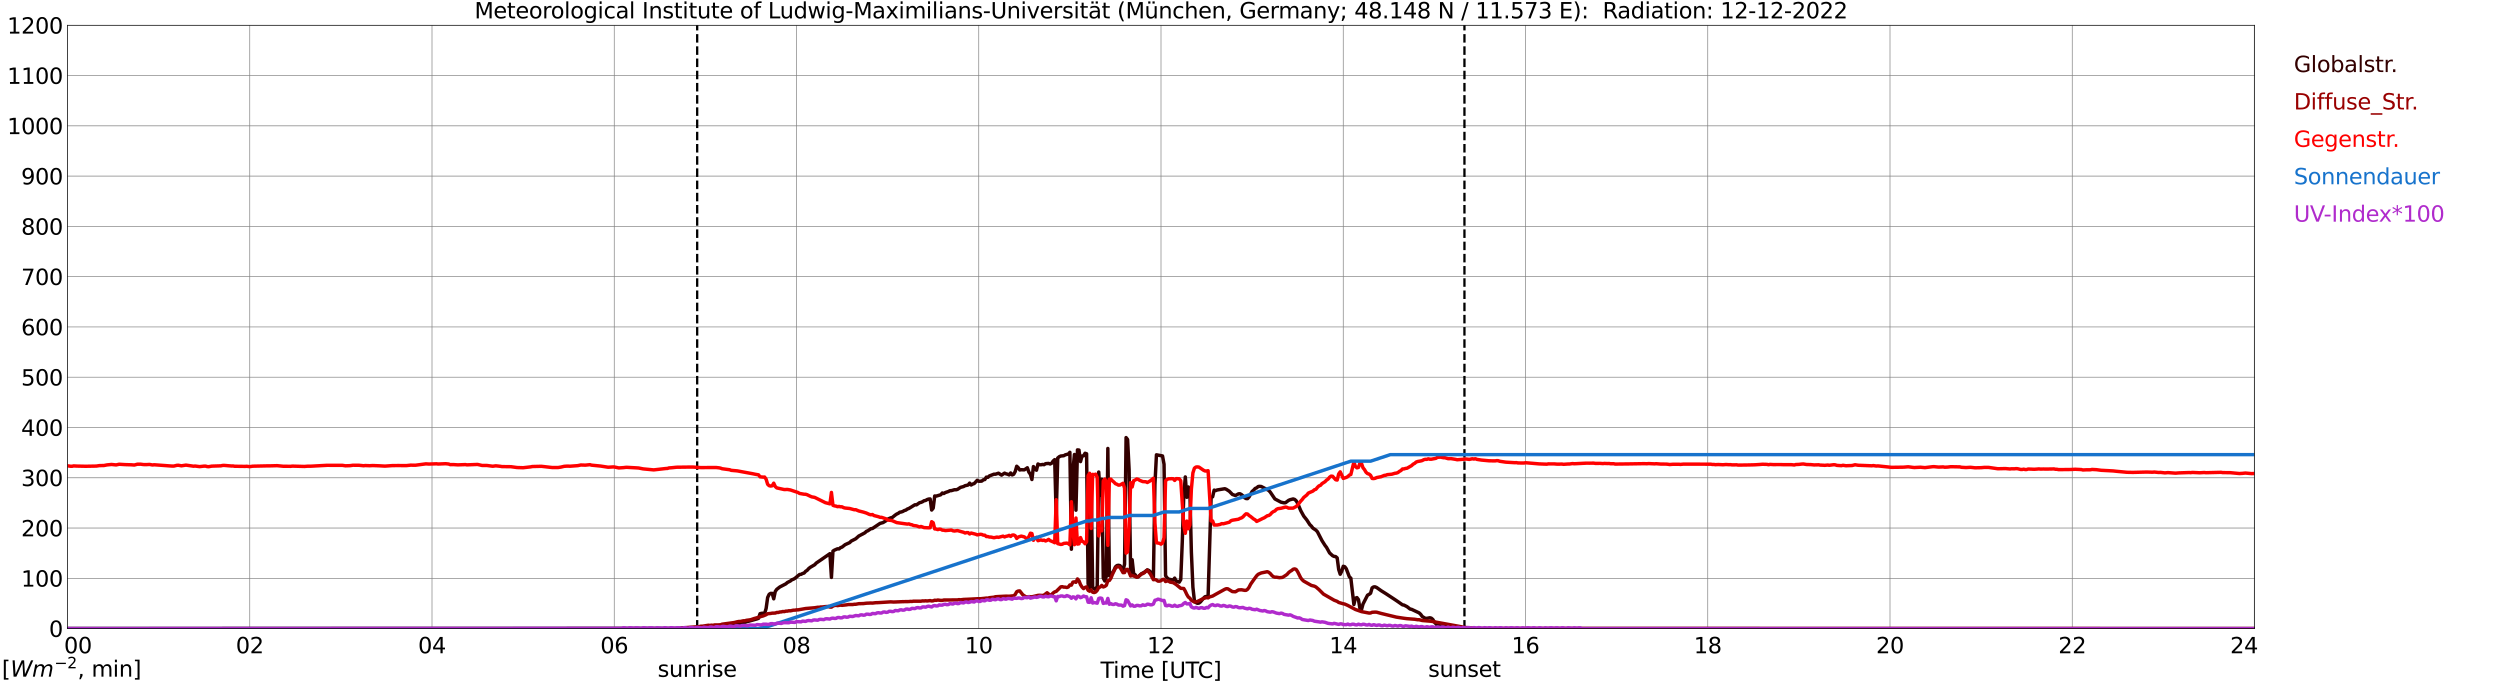 <?xml version="1.0" encoding="utf-8" standalone="no"?>
<!DOCTYPE svg PUBLIC "-//W3C//DTD SVG 1.1//EN"
  "http://www.w3.org/Graphics/SVG/1.1/DTD/svg11.dtd">
<svg xmlns:xlink="http://www.w3.org/1999/xlink" width="1085.4pt" height="296.64pt" viewBox="0 0 1085.4 296.64" xmlns="http://www.w3.org/2000/svg" version="1.1">
 <defs>
  <style type="text/css">*{stroke-linejoin: round; stroke-linecap: butt}</style>
 </defs>
 <g id="figure_1">
  <g id="patch_1">
   <path d="M 0 296.64 
L 1085.4 296.64 
L 1085.4 0 
L 0 0 
z
" style="fill: #ffffff"/>
  </g>
  <g id="axes_1">
   <g id="patch_2">
    <path d="M 29.306 272.909 
L 978.814 272.909 
L 978.814 10.976 
L 29.306 10.976 
z
" style="fill: #ffffff"/>
   </g>
   <g id="patch_3">
    <path d="M 978.814 272.909 
L 978.814 272.909 
L 978.814 10.976 
L 978.814 10.976 
z
" clip-path="url(#pedd1274bdc)" style="fill: #d3d3d3; opacity: 0.25; stroke: #d3d3d3; stroke-linejoin: miter"/>
   </g>
   <g id="matplotlib.axis_1">
    <g id="xtick_1">
     <g id="line2d_1">
      <path d="M 29.306 272.909 
L 29.306 10.976 
" clip-path="url(#pedd1274bdc)" style="fill: none; stroke: #808080; stroke-width: 0.3; stroke-linecap: square"/>
     </g>
     <g id="line2d_2"/>
     <g id="text_1">
      <!--    00 -->
      <g transform="translate(18.733 283.627) scale(0.095 -0.095)">
       <defs>
        <path id="DejaVuSans-20" transform="scale(0.016)"/>
        <path id="DejaVuSans-30" d="M 2034 4250 
Q 1547 4250 1301 3770 
Q 1056 3291 1056 2328 
Q 1056 1369 1301 889 
Q 1547 409 2034 409 
Q 2525 409 2770 889 
Q 3016 1369 3016 2328 
Q 3016 3291 2770 3770 
Q 2525 4250 2034 4250 
z
M 2034 4750 
Q 2819 4750 3233 4129 
Q 3647 3509 3647 2328 
Q 3647 1150 3233 529 
Q 2819 -91 2034 -91 
Q 1250 -91 836 529 
Q 422 1150 422 2328 
Q 422 3509 836 4129 
Q 1250 4750 2034 4750 
z
" transform="scale(0.016)"/>
       </defs>
       <use xlink:href="#DejaVuSans-20"/>
       <use xlink:href="#DejaVuSans-20" transform="translate(31.787 0)"/>
       <use xlink:href="#DejaVuSans-20" transform="translate(63.574 0)"/>
       <use xlink:href="#DejaVuSans-30" transform="translate(95.361 0)"/>
       <use xlink:href="#DejaVuSans-30" transform="translate(158.984 0)"/>
      </g>
     </g>
    </g>
    <g id="xtick_2">
     <g id="line2d_3">
      <path d="M 108.431 272.909 
L 108.431 10.976 
" clip-path="url(#pedd1274bdc)" style="fill: none; stroke: #808080; stroke-width: 0.3; stroke-linecap: square"/>
     </g>
     <g id="line2d_4"/>
     <g id="text_2">
      <!-- 02 -->
      <g transform="translate(102.387 283.627) scale(0.095 -0.095)">
       <defs>
        <path id="DejaVuSans-32" d="M 1228 531 
L 3431 531 
L 3431 0 
L 469 0 
L 469 531 
Q 828 903 1448 1529 
Q 2069 2156 2228 2338 
Q 2531 2678 2651 2914 
Q 2772 3150 2772 3378 
Q 2772 3750 2511 3984 
Q 2250 4219 1831 4219 
Q 1534 4219 1204 4116 
Q 875 4013 500 3803 
L 500 4441 
Q 881 4594 1212 4672 
Q 1544 4750 1819 4750 
Q 2544 4750 2975 4387 
Q 3406 4025 3406 3419 
Q 3406 3131 3298 2873 
Q 3191 2616 2906 2266 
Q 2828 2175 2409 1742 
Q 1991 1309 1228 531 
z
" transform="scale(0.016)"/>
       </defs>
       <use xlink:href="#DejaVuSans-30"/>
       <use xlink:href="#DejaVuSans-32" transform="translate(63.623 0)"/>
      </g>
     </g>
    </g>
    <g id="xtick_3">
     <g id="line2d_5">
      <path d="M 187.557 272.909 
L 187.557 10.976 
" clip-path="url(#pedd1274bdc)" style="fill: none; stroke: #808080; stroke-width: 0.3; stroke-linecap: square"/>
     </g>
     <g id="line2d_6"/>
     <g id="text_3">
      <!-- 04 -->
      <g transform="translate(181.513 283.627) scale(0.095 -0.095)">
       <defs>
        <path id="DejaVuSans-34" d="M 2419 4116 
L 825 1625 
L 2419 1625 
L 2419 4116 
z
M 2253 4666 
L 3047 4666 
L 3047 1625 
L 3713 1625 
L 3713 1100 
L 3047 1100 
L 3047 0 
L 2419 0 
L 2419 1100 
L 313 1100 
L 313 1709 
L 2253 4666 
z
" transform="scale(0.016)"/>
       </defs>
       <use xlink:href="#DejaVuSans-30"/>
       <use xlink:href="#DejaVuSans-34" transform="translate(63.623 0)"/>
      </g>
     </g>
    </g>
    <g id="xtick_4">
     <g id="line2d_7">
      <path d="M 266.683 272.909 
L 266.683 10.976 
" clip-path="url(#pedd1274bdc)" style="fill: none; stroke: #808080; stroke-width: 0.3; stroke-linecap: square"/>
     </g>
     <g id="line2d_8"/>
     <g id="text_4">
      <!-- 06 -->
      <g transform="translate(260.638 283.627) scale(0.095 -0.095)">
       <defs>
        <path id="DejaVuSans-36" d="M 2113 2584 
Q 1688 2584 1439 2293 
Q 1191 2003 1191 1497 
Q 1191 994 1439 701 
Q 1688 409 2113 409 
Q 2538 409 2786 701 
Q 3034 994 3034 1497 
Q 3034 2003 2786 2293 
Q 2538 2584 2113 2584 
z
M 3366 4563 
L 3366 3988 
Q 3128 4100 2886 4159 
Q 2644 4219 2406 4219 
Q 1781 4219 1451 3797 
Q 1122 3375 1075 2522 
Q 1259 2794 1537 2939 
Q 1816 3084 2150 3084 
Q 2853 3084 3261 2657 
Q 3669 2231 3669 1497 
Q 3669 778 3244 343 
Q 2819 -91 2113 -91 
Q 1303 -91 875 529 
Q 447 1150 447 2328 
Q 447 3434 972 4092 
Q 1497 4750 2381 4750 
Q 2619 4750 2861 4703 
Q 3103 4656 3366 4563 
z
" transform="scale(0.016)"/>
       </defs>
       <use xlink:href="#DejaVuSans-30"/>
       <use xlink:href="#DejaVuSans-36" transform="translate(63.623 0)"/>
      </g>
     </g>
    </g>
    <g id="xtick_5">
     <g id="line2d_9">
      <path d="M 345.808 272.909 
L 345.808 10.976 
" clip-path="url(#pedd1274bdc)" style="fill: none; stroke: #808080; stroke-width: 0.3; stroke-linecap: square"/>
     </g>
     <g id="line2d_10"/>
     <g id="text_5">
      <!-- 08 -->
      <g transform="translate(339.764 283.627) scale(0.095 -0.095)">
       <defs>
        <path id="DejaVuSans-38" d="M 2034 2216 
Q 1584 2216 1326 1975 
Q 1069 1734 1069 1313 
Q 1069 891 1326 650 
Q 1584 409 2034 409 
Q 2484 409 2743 651 
Q 3003 894 3003 1313 
Q 3003 1734 2745 1975 
Q 2488 2216 2034 2216 
z
M 1403 2484 
Q 997 2584 770 2862 
Q 544 3141 544 3541 
Q 544 4100 942 4425 
Q 1341 4750 2034 4750 
Q 2731 4750 3128 4425 
Q 3525 4100 3525 3541 
Q 3525 3141 3298 2862 
Q 3072 2584 2669 2484 
Q 3125 2378 3379 2068 
Q 3634 1759 3634 1313 
Q 3634 634 3220 271 
Q 2806 -91 2034 -91 
Q 1263 -91 848 271 
Q 434 634 434 1313 
Q 434 1759 690 2068 
Q 947 2378 1403 2484 
z
M 1172 3481 
Q 1172 3119 1398 2916 
Q 1625 2713 2034 2713 
Q 2441 2713 2670 2916 
Q 2900 3119 2900 3481 
Q 2900 3844 2670 4047 
Q 2441 4250 2034 4250 
Q 1625 4250 1398 4047 
Q 1172 3844 1172 3481 
z
" transform="scale(0.016)"/>
       </defs>
       <use xlink:href="#DejaVuSans-30"/>
       <use xlink:href="#DejaVuSans-38" transform="translate(63.623 0)"/>
      </g>
     </g>
    </g>
    <g id="xtick_6">
     <g id="line2d_11">
      <path d="M 424.934 272.909 
L 424.934 10.976 
" clip-path="url(#pedd1274bdc)" style="fill: none; stroke: #808080; stroke-width: 0.3; stroke-linecap: square"/>
     </g>
     <g id="line2d_12"/>
     <g id="text_6">
      <!-- 10 -->
      <g transform="translate(418.89 283.627) scale(0.095 -0.095)">
       <defs>
        <path id="DejaVuSans-31" d="M 794 531 
L 1825 531 
L 1825 4091 
L 703 3866 
L 703 4441 
L 1819 4666 
L 2450 4666 
L 2450 531 
L 3481 531 
L 3481 0 
L 794 0 
L 794 531 
z
" transform="scale(0.016)"/>
       </defs>
       <use xlink:href="#DejaVuSans-31"/>
       <use xlink:href="#DejaVuSans-30" transform="translate(63.623 0)"/>
      </g>
     </g>
    </g>
    <g id="xtick_7">
     <g id="line2d_13">
      <path d="M 504.06 272.909 
L 504.06 10.976 
" clip-path="url(#pedd1274bdc)" style="fill: none; stroke: #808080; stroke-width: 0.3; stroke-linecap: square"/>
     </g>
     <g id="line2d_14"/>
     <g id="text_7">
      <!-- 12 -->
      <g transform="translate(498.015 283.627) scale(0.095 -0.095)">
       <use xlink:href="#DejaVuSans-31"/>
       <use xlink:href="#DejaVuSans-32" transform="translate(63.623 0)"/>
      </g>
     </g>
    </g>
    <g id="xtick_8">
     <g id="line2d_15">
      <path d="M 583.185 272.909 
L 583.185 10.976 
" clip-path="url(#pedd1274bdc)" style="fill: none; stroke: #808080; stroke-width: 0.3; stroke-linecap: square"/>
     </g>
     <g id="line2d_16"/>
     <g id="text_8">
      <!-- 14 -->
      <g transform="translate(577.141 283.627) scale(0.095 -0.095)">
       <use xlink:href="#DejaVuSans-31"/>
       <use xlink:href="#DejaVuSans-34" transform="translate(63.623 0)"/>
      </g>
     </g>
    </g>
    <g id="xtick_9">
     <g id="line2d_17">
      <path d="M 662.311 272.909 
L 662.311 10.976 
" clip-path="url(#pedd1274bdc)" style="fill: none; stroke: #808080; stroke-width: 0.3; stroke-linecap: square"/>
     </g>
     <g id="line2d_18"/>
     <g id="text_9">
      <!-- 16 -->
      <g transform="translate(656.267 283.627) scale(0.095 -0.095)">
       <use xlink:href="#DejaVuSans-31"/>
       <use xlink:href="#DejaVuSans-36" transform="translate(63.623 0)"/>
      </g>
     </g>
    </g>
    <g id="xtick_10">
     <g id="line2d_19">
      <path d="M 741.437 272.909 
L 741.437 10.976 
" clip-path="url(#pedd1274bdc)" style="fill: none; stroke: #808080; stroke-width: 0.3; stroke-linecap: square"/>
     </g>
     <g id="line2d_20"/>
     <g id="text_10">
      <!-- 18 -->
      <g transform="translate(735.392 283.627) scale(0.095 -0.095)">
       <use xlink:href="#DejaVuSans-31"/>
       <use xlink:href="#DejaVuSans-38" transform="translate(63.623 0)"/>
      </g>
     </g>
    </g>
    <g id="xtick_11">
     <g id="line2d_21">
      <path d="M 820.562 272.909 
L 820.562 10.976 
" clip-path="url(#pedd1274bdc)" style="fill: none; stroke: #808080; stroke-width: 0.3; stroke-linecap: square"/>
     </g>
     <g id="line2d_22"/>
     <g id="text_11">
      <!-- 20 -->
      <g transform="translate(814.518 283.627) scale(0.095 -0.095)">
       <use xlink:href="#DejaVuSans-32"/>
       <use xlink:href="#DejaVuSans-30" transform="translate(63.623 0)"/>
      </g>
     </g>
    </g>
    <g id="xtick_12">
     <g id="line2d_23">
      <path d="M 899.688 272.909 
L 899.688 10.976 
" clip-path="url(#pedd1274bdc)" style="fill: none; stroke: #808080; stroke-width: 0.3; stroke-linecap: square"/>
     </g>
     <g id="line2d_24"/>
     <g id="text_12">
      <!-- 22 -->
      <g transform="translate(893.644 283.627) scale(0.095 -0.095)">
       <use xlink:href="#DejaVuSans-32"/>
       <use xlink:href="#DejaVuSans-32" transform="translate(63.623 0)"/>
      </g>
     </g>
    </g>
    <g id="xtick_13">
     <g id="line2d_25">
      <path d="M 978.814 272.909 
L 978.814 10.976 
" clip-path="url(#pedd1274bdc)" style="fill: none; stroke: #808080; stroke-width: 0.3; stroke-linecap: square"/>
     </g>
     <g id="line2d_26"/>
     <g id="text_13">
      <!-- 24    -->
      <g transform="translate(968.241 283.627) scale(0.095 -0.095)">
       <use xlink:href="#DejaVuSans-32"/>
       <use xlink:href="#DejaVuSans-34" transform="translate(63.623 0)"/>
       <use xlink:href="#DejaVuSans-20" transform="translate(127.246 0)"/>
       <use xlink:href="#DejaVuSans-20" transform="translate(159.033 0)"/>
       <use xlink:href="#DejaVuSans-20" transform="translate(190.82 0)"/>
      </g>
     </g>
    </g>
    <g id="text_14">
     <!-- Time [UTC] -->
     <g transform="translate(477.806 294.322) scale(0.095 -0.095)">
      <defs>
       <path id="DejaVuSans-54" d="M -19 4666 
L 3928 4666 
L 3928 4134 
L 2272 4134 
L 2272 0 
L 1638 0 
L 1638 4134 
L -19 4134 
L -19 4666 
z
" transform="scale(0.016)"/>
       <path id="DejaVuSans-69" d="M 603 3500 
L 1178 3500 
L 1178 0 
L 603 0 
L 603 3500 
z
M 603 4863 
L 1178 4863 
L 1178 4134 
L 603 4134 
L 603 4863 
z
" transform="scale(0.016)"/>
       <path id="DejaVuSans-6d" d="M 3328 2828 
Q 3544 3216 3844 3400 
Q 4144 3584 4550 3584 
Q 5097 3584 5394 3201 
Q 5691 2819 5691 2113 
L 5691 0 
L 5113 0 
L 5113 2094 
Q 5113 2597 4934 2840 
Q 4756 3084 4391 3084 
Q 3944 3084 3684 2787 
Q 3425 2491 3425 1978 
L 3425 0 
L 2847 0 
L 2847 2094 
Q 2847 2600 2669 2842 
Q 2491 3084 2119 3084 
Q 1678 3084 1418 2786 
Q 1159 2488 1159 1978 
L 1159 0 
L 581 0 
L 581 3500 
L 1159 3500 
L 1159 2956 
Q 1356 3278 1631 3431 
Q 1906 3584 2284 3584 
Q 2666 3584 2933 3390 
Q 3200 3197 3328 2828 
z
" transform="scale(0.016)"/>
       <path id="DejaVuSans-65" d="M 3597 1894 
L 3597 1613 
L 953 1613 
Q 991 1019 1311 708 
Q 1631 397 2203 397 
Q 2534 397 2845 478 
Q 3156 559 3463 722 
L 3463 178 
Q 3153 47 2828 -22 
Q 2503 -91 2169 -91 
Q 1331 -91 842 396 
Q 353 884 353 1716 
Q 353 2575 817 3079 
Q 1281 3584 2069 3584 
Q 2775 3584 3186 3129 
Q 3597 2675 3597 1894 
z
M 3022 2063 
Q 3016 2534 2758 2815 
Q 2500 3097 2075 3097 
Q 1594 3097 1305 2825 
Q 1016 2553 972 2059 
L 3022 2063 
z
" transform="scale(0.016)"/>
       <path id="DejaVuSans-5b" d="M 550 4863 
L 1875 4863 
L 1875 4416 
L 1125 4416 
L 1125 -397 
L 1875 -397 
L 1875 -844 
L 550 -844 
L 550 4863 
z
" transform="scale(0.016)"/>
       <path id="DejaVuSans-55" d="M 556 4666 
L 1191 4666 
L 1191 1831 
Q 1191 1081 1462 751 
Q 1734 422 2344 422 
Q 2950 422 3222 751 
Q 3494 1081 3494 1831 
L 3494 4666 
L 4128 4666 
L 4128 1753 
Q 4128 841 3676 375 
Q 3225 -91 2344 -91 
Q 1459 -91 1007 375 
Q 556 841 556 1753 
L 556 4666 
z
" transform="scale(0.016)"/>
       <path id="DejaVuSans-43" d="M 4122 4306 
L 4122 3641 
Q 3803 3938 3442 4084 
Q 3081 4231 2675 4231 
Q 1875 4231 1450 3742 
Q 1025 3253 1025 2328 
Q 1025 1406 1450 917 
Q 1875 428 2675 428 
Q 3081 428 3442 575 
Q 3803 722 4122 1019 
L 4122 359 
Q 3791 134 3420 21 
Q 3050 -91 2638 -91 
Q 1578 -91 968 557 
Q 359 1206 359 2328 
Q 359 3453 968 4101 
Q 1578 4750 2638 4750 
Q 3056 4750 3426 4639 
Q 3797 4528 4122 4306 
z
" transform="scale(0.016)"/>
       <path id="DejaVuSans-5d" d="M 1947 4863 
L 1947 -844 
L 622 -844 
L 622 -397 
L 1369 -397 
L 1369 4416 
L 622 4416 
L 622 4863 
L 1947 4863 
z
" transform="scale(0.016)"/>
      </defs>
      <use xlink:href="#DejaVuSans-54"/>
      <use xlink:href="#DejaVuSans-69" transform="translate(57.959 0)"/>
      <use xlink:href="#DejaVuSans-6d" transform="translate(85.742 0)"/>
      <use xlink:href="#DejaVuSans-65" transform="translate(183.154 0)"/>
      <use xlink:href="#DejaVuSans-20" transform="translate(244.678 0)"/>
      <use xlink:href="#DejaVuSans-5b" transform="translate(276.465 0)"/>
      <use xlink:href="#DejaVuSans-55" transform="translate(315.479 0)"/>
      <use xlink:href="#DejaVuSans-54" transform="translate(388.672 0)"/>
      <use xlink:href="#DejaVuSans-43" transform="translate(443.881 0)"/>
      <use xlink:href="#DejaVuSans-5d" transform="translate(513.705 0)"/>
     </g>
    </g>
   </g>
   <g id="matplotlib.axis_2">
    <g id="ytick_1">
     <g id="line2d_27">
      <path d="M 29.306 272.909 
L 978.814 272.909 
" clip-path="url(#pedd1274bdc)" style="fill: none; stroke: #808080; stroke-width: 0.3; stroke-linecap: square"/>
     </g>
     <g id="line2d_28"/>
     <g id="text_15">
      <!-- 0 -->
      <g transform="translate(21.261 276.518) scale(0.095 -0.095)">
       <use xlink:href="#DejaVuSans-30"/>
      </g>
     </g>
    </g>
    <g id="ytick_2">
     <g id="line2d_29">
      <path d="M 29.306 251.081 
L 978.814 251.081 
" clip-path="url(#pedd1274bdc)" style="fill: none; stroke: #808080; stroke-width: 0.3; stroke-linecap: square"/>
     </g>
     <g id="line2d_30"/>
     <g id="text_16">
      <!-- 100 -->
      <g transform="translate(9.173 254.69) scale(0.095 -0.095)">
       <use xlink:href="#DejaVuSans-31"/>
       <use xlink:href="#DejaVuSans-30" transform="translate(63.623 0)"/>
       <use xlink:href="#DejaVuSans-30" transform="translate(127.246 0)"/>
      </g>
     </g>
    </g>
    <g id="ytick_3">
     <g id="line2d_31">
      <path d="M 29.306 229.253 
L 978.814 229.253 
" clip-path="url(#pedd1274bdc)" style="fill: none; stroke: #808080; stroke-width: 0.3; stroke-linecap: square"/>
     </g>
     <g id="line2d_32"/>
     <g id="text_17">
      <!-- 200 -->
      <g transform="translate(9.173 232.863) scale(0.095 -0.095)">
       <use xlink:href="#DejaVuSans-32"/>
       <use xlink:href="#DejaVuSans-30" transform="translate(63.623 0)"/>
       <use xlink:href="#DejaVuSans-30" transform="translate(127.246 0)"/>
      </g>
     </g>
    </g>
    <g id="ytick_4">
     <g id="line2d_33">
      <path d="M 29.306 207.426 
L 978.814 207.426 
" clip-path="url(#pedd1274bdc)" style="fill: none; stroke: #808080; stroke-width: 0.3; stroke-linecap: square"/>
     </g>
     <g id="line2d_34"/>
     <g id="text_18">
      <!-- 300 -->
      <g transform="translate(9.173 211.035) scale(0.095 -0.095)">
       <defs>
        <path id="DejaVuSans-33" d="M 2597 2516 
Q 3050 2419 3304 2112 
Q 3559 1806 3559 1356 
Q 3559 666 3084 287 
Q 2609 -91 1734 -91 
Q 1441 -91 1130 -33 
Q 819 25 488 141 
L 488 750 
Q 750 597 1062 519 
Q 1375 441 1716 441 
Q 2309 441 2620 675 
Q 2931 909 2931 1356 
Q 2931 1769 2642 2001 
Q 2353 2234 1838 2234 
L 1294 2234 
L 1294 2753 
L 1863 2753 
Q 2328 2753 2575 2939 
Q 2822 3125 2822 3475 
Q 2822 3834 2567 4026 
Q 2313 4219 1838 4219 
Q 1578 4219 1281 4162 
Q 984 4106 628 3988 
L 628 4550 
Q 988 4650 1302 4700 
Q 1616 4750 1894 4750 
Q 2613 4750 3031 4423 
Q 3450 4097 3450 3541 
Q 3450 3153 3228 2886 
Q 3006 2619 2597 2516 
z
" transform="scale(0.016)"/>
       </defs>
       <use xlink:href="#DejaVuSans-33"/>
       <use xlink:href="#DejaVuSans-30" transform="translate(63.623 0)"/>
       <use xlink:href="#DejaVuSans-30" transform="translate(127.246 0)"/>
      </g>
     </g>
    </g>
    <g id="ytick_5">
     <g id="line2d_35">
      <path d="M 29.306 185.598 
L 978.814 185.598 
" clip-path="url(#pedd1274bdc)" style="fill: none; stroke: #808080; stroke-width: 0.3; stroke-linecap: square"/>
     </g>
     <g id="line2d_36"/>
     <g id="text_19">
      <!-- 400 -->
      <g transform="translate(9.173 189.207) scale(0.095 -0.095)">
       <use xlink:href="#DejaVuSans-34"/>
       <use xlink:href="#DejaVuSans-30" transform="translate(63.623 0)"/>
       <use xlink:href="#DejaVuSans-30" transform="translate(127.246 0)"/>
      </g>
     </g>
    </g>
    <g id="ytick_6">
     <g id="line2d_37">
      <path d="M 29.306 163.77 
L 978.814 163.77 
" clip-path="url(#pedd1274bdc)" style="fill: none; stroke: #808080; stroke-width: 0.3; stroke-linecap: square"/>
     </g>
     <g id="line2d_38"/>
     <g id="text_20">
      <!-- 500 -->
      <g transform="translate(9.173 167.379) scale(0.095 -0.095)">
       <defs>
        <path id="DejaVuSans-35" d="M 691 4666 
L 3169 4666 
L 3169 4134 
L 1269 4134 
L 1269 2991 
Q 1406 3038 1543 3061 
Q 1681 3084 1819 3084 
Q 2600 3084 3056 2656 
Q 3513 2228 3513 1497 
Q 3513 744 3044 326 
Q 2575 -91 1722 -91 
Q 1428 -91 1123 -41 
Q 819 9 494 109 
L 494 744 
Q 775 591 1075 516 
Q 1375 441 1709 441 
Q 2250 441 2565 725 
Q 2881 1009 2881 1497 
Q 2881 1984 2565 2268 
Q 2250 2553 1709 2553 
Q 1456 2553 1204 2497 
Q 953 2441 691 2322 
L 691 4666 
z
" transform="scale(0.016)"/>
       </defs>
       <use xlink:href="#DejaVuSans-35"/>
       <use xlink:href="#DejaVuSans-30" transform="translate(63.623 0)"/>
       <use xlink:href="#DejaVuSans-30" transform="translate(127.246 0)"/>
      </g>
     </g>
    </g>
    <g id="ytick_7">
     <g id="line2d_39">
      <path d="M 29.306 141.942 
L 978.814 141.942 
" clip-path="url(#pedd1274bdc)" style="fill: none; stroke: #808080; stroke-width: 0.3; stroke-linecap: square"/>
     </g>
     <g id="line2d_40"/>
     <g id="text_21">
      <!-- 600 -->
      <g transform="translate(9.173 145.551) scale(0.095 -0.095)">
       <use xlink:href="#DejaVuSans-36"/>
       <use xlink:href="#DejaVuSans-30" transform="translate(63.623 0)"/>
       <use xlink:href="#DejaVuSans-30" transform="translate(127.246 0)"/>
      </g>
     </g>
    </g>
    <g id="ytick_8">
     <g id="line2d_41">
      <path d="M 29.306 120.114 
L 978.814 120.114 
" clip-path="url(#pedd1274bdc)" style="fill: none; stroke: #808080; stroke-width: 0.3; stroke-linecap: square"/>
     </g>
     <g id="line2d_42"/>
     <g id="text_22">
      <!-- 700 -->
      <g transform="translate(9.173 123.724) scale(0.095 -0.095)">
       <defs>
        <path id="DejaVuSans-37" d="M 525 4666 
L 3525 4666 
L 3525 4397 
L 1831 0 
L 1172 0 
L 2766 4134 
L 525 4134 
L 525 4666 
z
" transform="scale(0.016)"/>
       </defs>
       <use xlink:href="#DejaVuSans-37"/>
       <use xlink:href="#DejaVuSans-30" transform="translate(63.623 0)"/>
       <use xlink:href="#DejaVuSans-30" transform="translate(127.246 0)"/>
      </g>
     </g>
    </g>
    <g id="ytick_9">
     <g id="line2d_43">
      <path d="M 29.306 98.287 
L 978.814 98.287 
" clip-path="url(#pedd1274bdc)" style="fill: none; stroke: #808080; stroke-width: 0.3; stroke-linecap: square"/>
     </g>
     <g id="line2d_44"/>
     <g id="text_23">
      <!-- 800 -->
      <g transform="translate(9.173 101.896) scale(0.095 -0.095)">
       <use xlink:href="#DejaVuSans-38"/>
       <use xlink:href="#DejaVuSans-30" transform="translate(63.623 0)"/>
       <use xlink:href="#DejaVuSans-30" transform="translate(127.246 0)"/>
      </g>
     </g>
    </g>
    <g id="ytick_10">
     <g id="line2d_45">
      <path d="M 29.306 76.459 
L 978.814 76.459 
" clip-path="url(#pedd1274bdc)" style="fill: none; stroke: #808080; stroke-width: 0.3; stroke-linecap: square"/>
     </g>
     <g id="line2d_46"/>
     <g id="text_24">
      <!-- 900 -->
      <g transform="translate(9.173 80.068) scale(0.095 -0.095)">
       <defs>
        <path id="DejaVuSans-39" d="M 703 97 
L 703 672 
Q 941 559 1184 500 
Q 1428 441 1663 441 
Q 2288 441 2617 861 
Q 2947 1281 2994 2138 
Q 2813 1869 2534 1725 
Q 2256 1581 1919 1581 
Q 1219 1581 811 2004 
Q 403 2428 403 3163 
Q 403 3881 828 4315 
Q 1253 4750 1959 4750 
Q 2769 4750 3195 4129 
Q 3622 3509 3622 2328 
Q 3622 1225 3098 567 
Q 2575 -91 1691 -91 
Q 1453 -91 1209 -44 
Q 966 3 703 97 
z
M 1959 2075 
Q 2384 2075 2632 2365 
Q 2881 2656 2881 3163 
Q 2881 3666 2632 3958 
Q 2384 4250 1959 4250 
Q 1534 4250 1286 3958 
Q 1038 3666 1038 3163 
Q 1038 2656 1286 2365 
Q 1534 2075 1959 2075 
z
" transform="scale(0.016)"/>
       </defs>
       <use xlink:href="#DejaVuSans-39"/>
       <use xlink:href="#DejaVuSans-30" transform="translate(63.623 0)"/>
       <use xlink:href="#DejaVuSans-30" transform="translate(127.246 0)"/>
      </g>
     </g>
    </g>
    <g id="ytick_11">
     <g id="line2d_47">
      <path d="M 29.306 54.631 
L 978.814 54.631 
" clip-path="url(#pedd1274bdc)" style="fill: none; stroke: #808080; stroke-width: 0.3; stroke-linecap: square"/>
     </g>
     <g id="line2d_48"/>
     <g id="text_25">
      <!-- 1000 -->
      <g transform="translate(3.128 58.24) scale(0.095 -0.095)">
       <use xlink:href="#DejaVuSans-31"/>
       <use xlink:href="#DejaVuSans-30" transform="translate(63.623 0)"/>
       <use xlink:href="#DejaVuSans-30" transform="translate(127.246 0)"/>
       <use xlink:href="#DejaVuSans-30" transform="translate(190.869 0)"/>
      </g>
     </g>
    </g>
    <g id="ytick_12">
     <g id="line2d_49">
      <path d="M 29.306 32.803 
L 978.814 32.803 
" clip-path="url(#pedd1274bdc)" style="fill: none; stroke: #808080; stroke-width: 0.3; stroke-linecap: square"/>
     </g>
     <g id="line2d_50"/>
     <g id="text_26">
      <!-- 1100 -->
      <g transform="translate(3.128 36.413) scale(0.095 -0.095)">
       <use xlink:href="#DejaVuSans-31"/>
       <use xlink:href="#DejaVuSans-31" transform="translate(63.623 0)"/>
       <use xlink:href="#DejaVuSans-30" transform="translate(127.246 0)"/>
       <use xlink:href="#DejaVuSans-30" transform="translate(190.869 0)"/>
      </g>
     </g>
    </g>
    <g id="ytick_13">
     <g id="line2d_51">
      <path d="M 29.306 10.976 
L 978.814 10.976 
" clip-path="url(#pedd1274bdc)" style="fill: none; stroke: #808080; stroke-width: 0.3; stroke-linecap: square"/>
     </g>
     <g id="line2d_52"/>
     <g id="text_27">
      <!-- 1200 -->
      <g transform="translate(3.128 14.585) scale(0.095 -0.095)">
       <use xlink:href="#DejaVuSans-31"/>
       <use xlink:href="#DejaVuSans-32" transform="translate(63.623 0)"/>
       <use xlink:href="#DejaVuSans-30" transform="translate(127.246 0)"/>
       <use xlink:href="#DejaVuSans-30" transform="translate(190.869 0)"/>
      </g>
     </g>
    </g>
   </g>
   <g id="line2d_53">
    <path d="M 302.685 272.909 
L 302.685 10.976 
" clip-path="url(#pedd1274bdc)" style="fill: none; stroke-dasharray: 3.7,1.6; stroke-dashoffset: 0; stroke: #000000"/>
   </g>
   <g id="line2d_54">
    <path d="M 635.804 272.909 
L 635.804 10.976 
" clip-path="url(#pedd1274bdc)" style="fill: none; stroke-dasharray: 3.7,1.6; stroke-dashoffset: 0; stroke: #000000"/>
   </g>
   <g id="line2d_55">
    <path d="M 29.306 272.909 
L 300.971 272.856 
L 305.586 272.485 
L 308.883 272.418 
L 311.521 272.367 
L 314.818 271.961 
L 320.093 270.931 
L 322.071 270.442 
L 322.73 270.392 
L 324.049 269.986 
L 328.665 268.703 
L 329.324 268.449 
L 329.983 266.441 
L 330.643 266.273 
L 331.302 266.256 
L 331.961 266.356 
L 332.621 264.162 
L 333.28 259.419 
L 333.94 258.018 
L 334.599 257.612 
L 335.258 257.629 
L 335.918 259.976 
L 336.577 256.802 
L 337.236 255.874 
L 338.555 254.844 
L 341.193 253.476 
L 341.852 252.901 
L 343.171 252.227 
L 343.83 251.703 
L 344.49 251.467 
L 345.149 251.079 
L 347.127 249.424 
L 347.787 249.357 
L 348.446 248.986 
L 349.105 248.8 
L 349.765 248.04 
L 350.424 247.619 
L 351.083 246.875 
L 351.743 246.336 
L 353.721 245.17 
L 354.38 244.461 
L 356.359 243.112 
L 360.315 240.377 
L 360.974 250.69 
L 361.634 239.261 
L 362.293 238.84 
L 363.612 238.266 
L 364.271 238.316 
L 364.93 237.76 
L 365.59 237.524 
L 366.909 236.476 
L 368.887 235.581 
L 369.546 234.924 
L 371.524 233.911 
L 372.843 232.728 
L 375.481 231.327 
L 376.14 230.703 
L 376.799 230.432 
L 378.118 229.539 
L 378.777 229.454 
L 382.074 227.243 
L 383.393 226.872 
L 384.712 226.06 
L 385.371 225.42 
L 386.69 224.829 
L 387.349 224.693 
L 388.668 223.63 
L 389.328 223.174 
L 389.987 222.871 
L 390.646 222.38 
L 391.306 222.279 
L 391.965 222.044 
L 392.624 221.655 
L 393.284 221.47 
L 393.943 220.996 
L 394.603 220.76 
L 397.24 219.138 
L 397.899 219.191 
L 399.218 218.261 
L 399.878 218.11 
L 400.537 217.822 
L 401.196 217.401 
L 401.856 217.283 
L 402.515 216.894 
L 403.175 216.674 
L 403.834 216.624 
L 404.493 221.435 
L 405.153 220.625 
L 405.812 215.34 
L 406.471 215.393 
L 408.45 214.801 
L 409.109 214.042 
L 409.768 214.26 
L 410.428 213.839 
L 411.746 213.4 
L 412.406 213.046 
L 413.065 213.011 
L 414.384 212.623 
L 415.043 212.64 
L 415.703 212.472 
L 417.022 211.592 
L 418.34 211.239 
L 419 210.868 
L 420.318 210.58 
L 420.978 209.752 
L 421.637 210.564 
L 422.297 210.158 
L 422.956 209.938 
L 424.275 208.521 
L 424.934 208.96 
L 426.253 208.875 
L 426.912 208.318 
L 427.572 208.2 
L 428.231 207.153 
L 428.89 207.238 
L 429.55 206.631 
L 431.528 205.871 
L 432.187 205.887 
L 433.506 205.448 
L 434.825 206.275 
L 436.144 205.415 
L 436.803 205.719 
L 437.462 205.887 
L 438.122 206.192 
L 438.781 205.348 
L 439.44 206.192 
L 440.1 205.922 
L 440.759 204.723 
L 441.419 202.427 
L 442.078 203.051 
L 442.737 204.047 
L 443.397 203.929 
L 444.716 203.996 
L 446.034 203.086 
L 446.694 204.992 
L 447.353 205.904 
L 448.012 208.183 
L 448.672 202.578 
L 449.331 203.625 
L 449.991 204.149 
L 450.65 201.447 
L 451.309 201.785 
L 451.969 201.785 
L 452.628 201.65 
L 453.287 201.752 
L 453.947 201.312 
L 455.266 201.194 
L 455.925 201.447 
L 456.584 201.126 
L 457.244 200.166 
L 457.903 199.557 
L 458.563 224.39 
L 459.222 198.847 
L 459.881 198.291 
L 460.541 197.987 
L 461.859 197.852 
L 462.519 197.463 
L 463.838 197.125 
L 464.497 196.383 
L 465.156 238.451 
L 465.816 204.25 
L 466.475 197.328 
L 467.134 221.502 
L 467.794 195.32 
L 468.453 195.405 
L 469.113 200.401 
L 469.772 197.987 
L 470.431 197.902 
L 471.091 196.789 
L 471.75 197.007 
L 472.409 253.51 
L 473.069 255.248 
L 473.728 208.554 
L 474.388 254.979 
L 475.047 255.604 
L 475.706 256.025 
L 476.366 254.405 
L 477.025 204.942 
L 477.685 215.019 
L 478.344 208.065 
L 479.003 250.994 
L 479.663 252.244 
L 480.322 250.234 
L 480.981 194.711 
L 481.641 249.948 
L 482.3 250.016 
L 482.96 248.647 
L 483.619 247.619 
L 484.278 246.133 
L 484.938 245.541 
L 485.597 245.423 
L 486.256 245.576 
L 486.916 246.504 
L 487.575 247.687 
L 488.235 244.967 
L 488.894 189.985 
L 489.553 190.812 
L 490.213 203.911 
L 490.872 248.597 
L 491.532 243.009 
L 492.191 249.088 
L 492.85 249.527 
L 493.51 250.555 
L 494.169 250.437 
L 495.488 249.154 
L 496.807 248.446 
L 498.125 247.399 
L 498.785 247.687 
L 499.444 248.243 
L 500.103 249.239 
L 500.763 250.455 
L 501.422 210.259 
L 502.082 197.463 
L 504.719 197.952 
L 505.379 201.565 
L 506.038 249.931 
L 506.697 250.876 
L 507.357 251.435 
L 508.675 251.703 
L 509.335 251.821 
L 509.994 250.994 
L 510.654 252.362 
L 511.313 252.43 
L 511.972 252.751 
L 512.632 251.635 
L 513.291 235.446 
L 513.95 214.936 
L 514.61 207.07 
L 515.269 215.899 
L 515.929 211.424 
L 516.588 213.232 
L 517.247 239.7 
L 517.907 254.927 
L 518.566 260.871 
L 519.226 261.613 
L 519.885 261.934 
L 520.544 261.833 
L 521.204 261.31 
L 522.522 259.705 
L 523.182 259.063 
L 523.841 258.946 
L 524.501 259.199 
L 525.819 215.899 
L 526.479 215.679 
L 527.138 212.793 
L 527.797 212.994 
L 528.457 212.725 
L 531.754 212.184 
L 532.413 212.437 
L 533.732 213.299 
L 535.051 214.666 
L 536.369 215.139 
L 537.688 214.413 
L 538.348 214.362 
L 539.007 214.733 
L 539.666 215.308 
L 540.326 216.067 
L 540.985 216.456 
L 541.644 216.473 
L 542.304 215.746 
L 543.623 213.365 
L 544.282 212.808 
L 544.941 212.066 
L 545.601 211.795 
L 546.26 211.221 
L 546.919 211.154 
L 547.579 211.221 
L 550.876 212.944 
L 551.535 213.703 
L 552.854 215.661 
L 553.513 216.624 
L 556.151 218.025 
L 557.47 218.313 
L 558.129 218.246 
L 559.448 217.248 
L 560.107 216.962 
L 561.426 216.624 
L 562.085 216.827 
L 562.745 217.418 
L 563.404 218.531 
L 564.723 221.688 
L 566.042 224.087 
L 567.36 225.739 
L 568.679 227.782 
L 569.338 228.406 
L 569.998 229.286 
L 571.317 230.163 
L 571.976 230.873 
L 573.954 234.721 
L 575.273 236.797 
L 575.932 237.659 
L 577.251 240.056 
L 578.57 241.272 
L 579.229 241.575 
L 579.889 241.643 
L 580.548 242.234 
L 581.207 247.248 
L 581.867 249.306 
L 582.526 247.99 
L 583.185 245.862 
L 583.845 246.048 
L 584.504 246.942 
L 585.823 250.42 
L 586.482 251.029 
L 587.801 262.458 
L 588.46 259.723 
L 589.12 259.452 
L 589.779 260.314 
L 590.439 264.195 
L 591.098 264.719 
L 591.757 262.255 
L 593.736 258.389 
L 594.395 258.051 
L 595.054 257.562 
L 595.714 255.248 
L 596.373 254.809 
L 597.032 254.794 
L 597.692 255.08 
L 599.67 256.481 
L 601.648 257.714 
L 605.604 260.314 
L 606.923 261.207 
L 608.901 262.593 
L 609.561 262.711 
L 610.879 263.385 
L 612.198 264.416 
L 612.858 264.551 
L 616.154 266.103 
L 616.814 266.727 
L 617.473 267.657 
L 618.792 268.449 
L 619.451 268.467 
L 620.77 268.214 
L 621.429 268.382 
L 622.089 268.956 
L 622.748 270.089 
L 624.067 271.523 
L 633.298 272.909 
L 978.154 272.909 
L 978.154 272.909 
" clip-path="url(#pedd1274bdc)" style="fill: none; stroke: #330000; stroke-width: 1.5; stroke-linecap: square"/>
   </g>
   <g id="line2d_56">
    <path d="M 29.306 272.909 
L 295.036 272.909 
L 295.696 272.634 
L 303.608 272.044 
L 304.267 271.876 
L 304.927 271.876 
L 307.564 271.457 
L 308.224 271.542 
L 308.883 271.416 
L 309.543 271.499 
L 310.202 271.331 
L 311.521 271.331 
L 312.839 271.248 
L 313.499 270.997 
L 318.774 270.283 
L 320.093 269.947 
L 320.752 269.82 
L 321.411 269.82 
L 322.73 269.525 
L 323.39 269.525 
L 324.049 269.316 
L 325.368 269.148 
L 326.027 269.023 
L 327.346 268.561 
L 329.324 268.015 
L 329.983 267.764 
L 331.302 267.428 
L 332.621 266.882 
L 333.28 266.463 
L 334.599 266.336 
L 335.258 266.21 
L 336.577 266.168 
L 337.236 265.917 
L 337.896 265.917 
L 338.555 265.706 
L 339.215 265.664 
L 339.874 265.496 
L 340.533 265.54 
L 341.193 265.328 
L 341.852 265.328 
L 342.512 265.16 
L 343.171 265.204 
L 344.49 264.909 
L 345.149 264.909 
L 345.808 264.782 
L 346.468 264.782 
L 349.765 264.195 
L 353.721 263.859 
L 355.04 263.649 
L 355.699 263.649 
L 356.359 263.523 
L 357.018 263.523 
L 358.337 263.357 
L 359.655 263.313 
L 360.315 263.567 
L 360.974 263.608 
L 361.634 263.145 
L 362.293 262.894 
L 362.952 262.811 
L 363.612 262.936 
L 364.93 262.726 
L 365.59 262.811 
L 367.568 262.6 
L 368.227 262.475 
L 369.546 262.475 
L 370.206 262.475 
L 370.865 262.349 
L 371.524 262.349 
L 372.843 262.098 
L 374.821 262.054 
L 376.14 261.886 
L 378.118 261.803 
L 378.777 261.844 
L 380.096 261.676 
L 381.415 261.635 
L 382.734 261.552 
L 386.69 261.299 
L 388.009 261.384 
L 391.965 261.216 
L 394.603 261.174 
L 395.262 261.089 
L 395.921 261.131 
L 396.581 261.006 
L 399.878 261.006 
L 400.537 260.88 
L 401.196 260.921 
L 401.856 260.838 
L 402.515 260.921 
L 403.834 260.753 
L 404.493 260.921 
L 405.153 260.838 
L 405.812 260.585 
L 406.471 260.67 
L 407.131 260.502 
L 408.45 260.67 
L 409.109 260.67 
L 409.768 260.502 
L 415.703 260.46 
L 416.362 260.334 
L 417.022 260.417 
L 418.34 260.249 
L 420.318 260.166 
L 424.275 259.956 
L 425.593 259.956 
L 427.572 259.747 
L 428.231 259.662 
L 428.89 259.703 
L 429.55 259.493 
L 431.528 259.284 
L 432.187 259.074 
L 433.506 258.991 
L 436.803 258.823 
L 438.122 258.865 
L 440.1 258.655 
L 440.759 258.11 
L 441.419 256.892 
L 442.078 256.597 
L 442.737 256.555 
L 444.056 258.234 
L 445.375 259.116 
L 446.034 259.201 
L 446.694 259.033 
L 448.012 259.116 
L 450.65 258.487 
L 451.309 258.446 
L 452.628 258.529 
L 453.287 258.361 
L 454.606 257.354 
L 455.925 258.446 
L 456.584 258.11 
L 457.244 257.437 
L 457.903 256.975 
L 458.563 256.765 
L 459.881 255.464 
L 460.541 254.792 
L 461.2 254.709 
L 461.859 254.918 
L 462.519 254.918 
L 463.178 255.086 
L 463.838 254.835 
L 464.497 253.954 
L 465.156 254.037 
L 465.816 252.736 
L 466.475 252.609 
L 467.134 252.821 
L 467.794 251.352 
L 468.453 252.148 
L 469.113 253.827 
L 469.772 254.877 
L 470.431 255.549 
L 471.091 255.045 
L 471.75 254.792 
L 472.409 256.304 
L 473.069 256.682 
L 473.728 256.095 
L 474.388 257.101 
L 475.047 257.269 
L 475.706 257.018 
L 476.366 256.304 
L 477.025 255.045 
L 477.685 254.877 
L 478.344 254.163 
L 479.003 254.835 
L 479.663 254.582 
L 480.322 254.122 
L 480.981 252.107 
L 481.641 252.022 
L 482.3 251.057 
L 482.96 249.378 
L 484.278 246.65 
L 484.938 246.104 
L 485.597 246.019 
L 486.256 246.314 
L 487.575 248.623 
L 488.235 248.58 
L 488.894 247.279 
L 489.553 247.196 
L 490.213 248.455 
L 490.872 250.092 
L 491.532 249.839 
L 493.51 250.553 
L 494.169 250.385 
L 495.488 249.293 
L 496.147 249.042 
L 496.807 248.665 
L 497.466 248.034 
L 498.125 247.573 
L 499.444 249.21 
L 500.763 251.686 
L 501.422 251.603 
L 502.082 251.812 
L 502.741 252.316 
L 503.4 252.316 
L 504.06 252.107 
L 504.719 251.603 
L 505.379 251.518 
L 506.038 252.485 
L 506.697 252.231 
L 507.357 252.316 
L 508.016 252.736 
L 509.335 252.945 
L 510.654 253.785 
L 512.632 255.423 
L 513.95 255.506 
L 514.61 256.682 
L 515.269 258.11 
L 515.929 259.201 
L 516.588 259.703 
L 517.247 260.629 
L 518.566 261.384 
L 519.885 261.131 
L 522.522 259.83 
L 523.841 259.452 
L 524.501 259.579 
L 525.16 259.157 
L 526.479 258.78 
L 527.797 258.024 
L 531.754 255.842 
L 532.413 255.591 
L 533.073 255.632 
L 535.051 256.85 
L 536.369 256.933 
L 537.688 256.136 
L 539.007 256.051 
L 540.326 256.304 
L 540.985 256.304 
L 541.644 255.842 
L 542.304 254.96 
L 542.963 253.659 
L 544.282 251.771 
L 545.601 249.966 
L 546.26 249.335 
L 547.579 248.748 
L 550.216 248.202 
L 550.876 248.497 
L 551.535 249.042 
L 552.195 249.839 
L 552.854 250.385 
L 553.513 250.594 
L 554.173 250.594 
L 555.491 250.806 
L 556.81 250.679 
L 558.129 249.839 
L 558.788 249.378 
L 559.448 248.623 
L 560.107 248.078 
L 560.766 247.698 
L 561.426 247.152 
L 562.085 246.986 
L 562.745 247.237 
L 563.404 248.243 
L 564.723 250.889 
L 565.382 251.729 
L 566.042 252.316 
L 569.338 254.163 
L 570.657 254.499 
L 571.317 254.835 
L 572.635 255.968 
L 574.613 257.942 
L 576.592 259.074 
L 578.57 260.207 
L 579.229 260.585 
L 580.548 261.089 
L 581.207 261.552 
L 583.185 262.139 
L 583.845 262.266 
L 585.164 262.853 
L 588.46 264.614 
L 591.098 265.54 
L 594.395 266.168 
L 595.054 266.127 
L 595.714 265.832 
L 597.032 265.749 
L 597.692 265.791 
L 599.67 266.336 
L 606.264 267.932 
L 609.561 268.434 
L 610.879 268.602 
L 614.176 268.855 
L 615.495 269.065 
L 616.154 269.065 
L 617.473 269.401 
L 621.429 269.737 
L 635.936 272.381 
L 637.914 272.59 
L 640.552 272.843 
L 978.154 272.909 
L 978.154 272.909 
" clip-path="url(#pedd1274bdc)" style="fill: none; stroke: #990000; stroke-width: 1.5; stroke-linecap: square"/>
   </g>
   <g id="line2d_57">
    <path d="M 29.306 202.235 
L 30.625 202.427 
L 31.284 202.447 
L 31.943 202.279 
L 33.262 202.353 
L 37.218 202.436 
L 41.834 202.351 
L 43.153 202.15 
L 45.131 202.108 
L 46.45 201.846 
L 48.428 201.652 
L 50.406 201.853 
L 51.725 201.558 
L 54.362 201.718 
L 57 201.794 
L 58.319 201.901 
L 59.637 201.543 
L 60.956 201.523 
L 62.275 201.696 
L 63.594 201.715 
L 64.912 201.632 
L 66.231 201.881 
L 66.89 201.779 
L 74.803 202.357 
L 75.462 202.351 
L 76.781 202.03 
L 77.441 201.993 
L 78.759 202.235 
L 80.737 201.934 
L 84.034 202.407 
L 84.694 202.335 
L 86.672 202.588 
L 88.65 202.366 
L 89.309 202.379 
L 89.969 202.582 
L 90.628 202.608 
L 91.947 202.377 
L 95.903 202.248 
L 96.563 202.089 
L 97.222 202.049 
L 100.519 202.322 
L 101.178 202.296 
L 101.838 202.429 
L 106.453 202.49 
L 107.113 202.44 
L 108.431 202.597 
L 109.75 202.401 
L 115.685 202.27 
L 117.663 202.248 
L 120.3 202.172 
L 122.938 202.429 
L 124.257 202.442 
L 126.235 202.455 
L 126.894 202.368 
L 132.169 202.516 
L 133.488 202.412 
L 134.807 202.412 
L 142.06 202.014 
L 146.016 202.03 
L 148.654 202.03 
L 149.972 202.231 
L 151.951 202.167 
L 153.269 201.984 
L 155.907 202.008 
L 157.885 202.209 
L 158.544 202.121 
L 160.523 202.196 
L 161.841 202.121 
L 164.479 202.222 
L 167.116 202.368 
L 170.413 202.141 
L 173.051 202.124 
L 176.348 202.154 
L 178.326 201.947 
L 180.304 201.988 
L 184.92 201.388 
L 186.238 201.473 
L 189.535 201.366 
L 190.195 201.46 
L 193.492 201.325 
L 194.81 201.462 
L 195.47 201.731 
L 196.788 201.696 
L 198.767 201.825 
L 202.063 201.707 
L 202.723 201.825 
L 207.339 201.641 
L 209.317 202.089 
L 211.295 202.076 
L 213.932 202.423 
L 215.251 202.239 
L 217.229 202.453 
L 217.889 202.575 
L 221.845 202.626 
L 224.482 202.986 
L 227.12 203.069 
L 230.417 202.693 
L 231.076 202.549 
L 235.033 202.449 
L 239.648 202.973 
L 242.286 202.986 
L 243.604 202.774 
L 244.923 202.462 
L 246.242 202.366 
L 247.561 202.407 
L 250.858 202.163 
L 252.176 201.883 
L 254.155 201.947 
L 256.133 201.742 
L 256.792 201.953 
L 260.748 202.344 
L 264.045 202.855 
L 266.023 202.73 
L 266.683 202.737 
L 268.661 203.158 
L 270.639 203.029 
L 271.958 202.881 
L 277.233 203.182 
L 279.211 203.571 
L 283.827 204.005 
L 289.102 203.405 
L 289.761 203.381 
L 290.42 203.156 
L 291.739 203.06 
L 293.717 202.855 
L 298.333 202.794 
L 300.971 202.787 
L 304.267 203.01 
L 310.861 202.975 
L 312.18 203.117 
L 312.839 203.248 
L 313.499 203.503 
L 316.796 203.94 
L 317.455 204.202 
L 320.093 204.435 
L 324.049 205.171 
L 326.686 205.655 
L 328.005 205.93 
L 329.324 206.155 
L 329.983 207.009 
L 331.302 207.146 
L 331.961 207.118 
L 332.621 208.052 
L 333.28 210.257 
L 333.94 210.876 
L 334.599 211.012 
L 335.258 210.905 
L 335.918 209.781 
L 336.577 211.219 
L 337.236 211.826 
L 340.533 212.553 
L 341.852 212.492 
L 343.171 212.725 
L 346.468 213.825 
L 347.127 214.227 
L 349.105 214.574 
L 349.765 214.585 
L 350.424 214.788 
L 351.743 215.428 
L 352.402 215.709 
L 353.721 215.954 
L 358.337 218.241 
L 360.315 218.756 
L 360.974 213.799 
L 361.634 219.389 
L 362.293 219.632 
L 362.952 219.73 
L 363.612 219.985 
L 364.271 219.88 
L 364.93 220.033 
L 365.59 220.044 
L 366.249 220.396 
L 366.909 220.568 
L 368.887 220.764 
L 370.865 221.306 
L 371.524 221.286 
L 372.843 221.836 
L 374.821 222.327 
L 376.14 222.744 
L 377.459 223.342 
L 378.118 223.499 
L 378.777 223.384 
L 379.437 223.831 
L 381.415 224.333 
L 382.074 224.604 
L 382.734 224.6 
L 384.712 225.261 
L 385.371 225.717 
L 386.031 225.877 
L 386.69 225.909 
L 387.349 226.056 
L 389.328 226.9 
L 393.943 227.542 
L 394.603 227.437 
L 395.262 227.725 
L 395.921 227.834 
L 396.581 228.147 
L 397.899 228.31 
L 399.218 228.777 
L 399.878 228.568 
L 401.196 229.066 
L 403.175 229.162 
L 403.834 229.109 
L 404.493 226.499 
L 405.153 226.953 
L 405.812 229.64 
L 406.471 229.701 
L 407.131 229.945 
L 407.79 229.731 
L 408.45 229.786 
L 409.109 230.174 
L 409.768 230.194 
L 410.428 230.358 
L 412.406 230.185 
L 413.065 230.113 
L 413.725 230.449 
L 414.384 230.545 
L 415.703 230.356 
L 417.681 230.917 
L 418.34 231.093 
L 419 231.414 
L 419.659 231.244 
L 420.318 231.246 
L 420.978 231.82 
L 421.637 231.43 
L 422.956 231.766 
L 423.615 231.94 
L 424.275 232.231 
L 425.593 231.962 
L 426.253 232.032 
L 426.912 232.344 
L 427.572 232.362 
L 428.231 232.947 
L 428.89 232.947 
L 429.55 233.165 
L 430.209 233.171 
L 431.528 233.468 
L 432.847 233.182 
L 433.506 233.298 
L 434.825 232.947 
L 435.484 232.772 
L 436.144 233.126 
L 436.803 232.844 
L 437.462 232.73 
L 438.122 232.44 
L 438.781 232.894 
L 439.44 232.316 
L 440.1 232.268 
L 440.759 232.582 
L 441.419 233.769 
L 442.078 233.15 
L 443.397 232.752 
L 444.716 233.095 
L 445.375 233.634 
L 446.034 233.935 
L 446.694 233.014 
L 447.353 231.504 
L 448.012 231.652 
L 448.672 234.566 
L 449.331 233.647 
L 449.991 233.3 
L 450.65 234.745 
L 451.969 234.398 
L 452.628 234.647 
L 453.287 234.512 
L 453.947 234.867 
L 454.606 234.59 
L 455.266 234.178 
L 455.925 234.728 
L 457.244 235.271 
L 457.903 235.636 
L 458.563 216.951 
L 459.222 236.024 
L 460.541 236.373 
L 461.2 236.277 
L 461.859 235.922 
L 463.178 235.795 
L 463.838 236.024 
L 464.497 236.55 
L 465.156 217.835 
L 465.816 230.358 
L 466.475 236.476 
L 467.134 224.905 
L 467.794 236.221 
L 468.453 236.096 
L 469.113 233.396 
L 469.772 235.029 
L 470.431 235.245 
L 471.091 236.07 
L 471.75 235.262 
L 472.409 206.491 
L 473.069 205.485 
L 473.728 229.448 
L 474.388 205.957 
L 475.047 206.096 
L 475.706 205.863 
L 476.366 207.249 
L 477.025 232.665 
L 477.685 228.334 
L 478.344 230.467 
L 479.003 208.794 
L 479.663 208.004 
L 480.322 209.041 
L 480.981 236.76 
L 481.641 208.048 
L 482.3 208.043 
L 482.96 208.77 
L 483.619 209.294 
L 484.278 209.999 
L 484.938 210.252 
L 485.597 210.643 
L 486.256 210.558 
L 487.575 209.822 
L 488.235 211.859 
L 488.894 240.145 
L 489.553 239.597 
L 490.213 228.915 
L 490.872 209.51 
L 491.532 211.422 
L 492.191 208.711 
L 492.85 208.414 
L 493.51 207.952 
L 494.169 208.12 
L 494.828 208.556 
L 496.147 209.089 
L 497.466 209.161 
L 498.125 209.48 
L 499.444 208.737 
L 500.763 207.648 
L 501.422 227.077 
L 502.082 235.64 
L 503.4 235.891 
L 504.06 236.251 
L 504.719 235.76 
L 505.379 233.453 
L 506.038 208.75 
L 506.697 208.135 
L 507.357 207.88 
L 508.675 207.823 
L 509.335 207.842 
L 509.994 208.582 
L 510.654 207.799 
L 511.972 207.862 
L 512.632 208.694 
L 513.95 228.079 
L 514.61 231.532 
L 515.269 226.237 
L 515.929 229.557 
L 516.588 227.922 
L 517.247 212.339 
L 517.907 205.321 
L 518.566 203.267 
L 519.226 202.772 
L 519.885 202.706 
L 520.544 202.798 
L 522.522 204.162 
L 523.182 204.472 
L 523.841 204.496 
L 524.501 204.363 
L 525.819 226.173 
L 526.479 226.182 
L 527.138 227.941 
L 528.457 227.937 
L 529.776 227.673 
L 530.435 227.319 
L 531.094 227.415 
L 533.732 226.721 
L 534.391 226.106 
L 535.051 225.859 
L 537.688 225.425 
L 538.348 225.069 
L 539.007 224.853 
L 539.666 224.397 
L 540.326 223.65 
L 540.985 223.076 
L 541.644 223.163 
L 542.304 223.816 
L 542.963 224.246 
L 544.282 225.322 
L 544.941 225.684 
L 545.601 226.379 
L 546.919 225.748 
L 548.238 225.082 
L 548.898 224.805 
L 550.216 223.914 
L 550.876 223.803 
L 551.535 223.334 
L 552.195 222.572 
L 552.854 222.116 
L 553.513 221.834 
L 554.173 221.146 
L 554.832 220.839 
L 556.151 220.668 
L 558.129 220.142 
L 558.788 220.295 
L 559.448 220.618 
L 561.426 220.605 
L 562.745 219.907 
L 563.404 219.243 
L 564.723 217.565 
L 565.382 216.855 
L 566.042 215.967 
L 567.36 214.91 
L 568.02 214.083 
L 569.998 213.219 
L 570.657 212.64 
L 571.317 212.426 
L 571.976 211.599 
L 572.635 210.955 
L 573.295 210.722 
L 573.954 209.964 
L 575.273 209.135 
L 575.932 208.441 
L 576.592 208.019 
L 577.251 207.192 
L 577.91 206.712 
L 578.57 206.777 
L 579.889 208.29 
L 580.548 208.417 
L 581.207 205.782 
L 581.867 204.863 
L 583.185 207.705 
L 584.504 207.273 
L 585.164 206.926 
L 585.823 206.264 
L 586.482 206.013 
L 587.801 200.576 
L 588.46 202.523 
L 589.12 203.117 
L 589.779 202.944 
L 590.439 200.999 
L 591.098 201.209 
L 591.757 203.084 
L 592.417 203.898 
L 593.076 205.035 
L 593.736 205.62 
L 594.395 205.828 
L 595.054 206.373 
L 595.714 207.718 
L 596.373 207.783 
L 597.032 207.653 
L 597.692 207.345 
L 599.67 206.954 
L 600.989 206.4 
L 601.648 206.33 
L 602.307 206.074 
L 604.286 205.878 
L 605.604 205.478 
L 606.264 205.4 
L 606.923 205.162 
L 607.582 204.645 
L 608.242 204.28 
L 608.901 203.608 
L 609.561 203.586 
L 610.22 203.374 
L 610.879 203.283 
L 612.858 202.156 
L 613.517 201.532 
L 614.176 201.185 
L 614.836 200.604 
L 615.495 200.369 
L 616.814 200.129 
L 617.473 199.956 
L 618.133 199.594 
L 618.792 199.415 
L 619.451 199.447 
L 620.111 199.192 
L 620.77 199.369 
L 621.429 199.369 
L 623.408 198.987 
L 624.067 198.553 
L 625.386 198.465 
L 626.705 198.727 
L 627.364 198.736 
L 628.683 199.131 
L 630.001 199.12 
L 631.98 199.443 
L 632.639 199.6 
L 636.595 199.288 
L 637.914 199.456 
L 639.233 199.168 
L 639.892 199.308 
L 640.552 199.155 
L 641.211 199.441 
L 643.189 199.749 
L 646.486 200.056 
L 649.123 200.1 
L 649.783 199.993 
L 650.442 200.015 
L 651.102 200.259 
L 653.739 200.646 
L 657.695 200.888 
L 658.355 200.849 
L 659.014 200.989 
L 661.652 201.028 
L 662.311 200.892 
L 668.246 201.403 
L 671.542 201.532 
L 672.202 201.403 
L 674.839 201.41 
L 676.158 201.521 
L 677.477 201.493 
L 678.136 201.471 
L 678.796 201.589 
L 680.774 201.449 
L 681.433 201.451 
L 682.752 201.255 
L 683.411 201.351 
L 688.686 201.085 
L 690.005 201.093 
L 691.983 201.08 
L 692.643 201.192 
L 694.621 201.174 
L 695.939 201.27 
L 696.599 201.192 
L 697.918 201.253 
L 698.577 201.222 
L 699.236 201.336 
L 700.555 201.318 
L 701.215 201.48 
L 707.149 201.412 
L 713.743 201.303 
L 715.062 201.336 
L 715.721 201.266 
L 718.358 201.388 
L 719.018 201.318 
L 720.996 201.477 
L 723.633 201.499 
L 724.952 201.678 
L 726.271 201.567 
L 728.249 201.578 
L 728.909 201.549 
L 729.568 201.635 
L 730.887 201.501 
L 742.756 201.532 
L 743.415 201.661 
L 744.074 201.635 
L 744.734 201.742 
L 746.052 201.676 
L 748.031 201.779 
L 749.349 201.672 
L 750.668 201.757 
L 751.327 201.724 
L 751.987 201.84 
L 753.965 201.803 
L 754.624 201.929 
L 759.24 201.862 
L 761.878 201.798 
L 763.856 201.67 
L 765.174 201.563 
L 767.153 201.617 
L 767.812 201.768 
L 768.471 201.624 
L 769.79 201.702 
L 773.087 201.696 
L 774.406 201.746 
L 777.703 201.735 
L 779.021 201.881 
L 779.681 201.683 
L 781 201.628 
L 782.318 201.473 
L 782.978 201.447 
L 784.296 201.667 
L 786.275 201.722 
L 787.593 201.853 
L 788.912 201.822 
L 789.572 201.79 
L 790.231 201.923 
L 791.55 201.975 
L 792.209 202.034 
L 793.528 201.899 
L 794.187 202.01 
L 796.165 201.757 
L 796.825 201.825 
L 797.484 202.047 
L 799.462 202.178 
L 800.122 202.001 
L 801.44 202.209 
L 802.759 202.15 
L 804.078 202.115 
L 805.397 201.783 
L 806.715 201.997 
L 812.65 202.231 
L 813.309 202.139 
L 814.628 202.331 
L 815.287 202.272 
L 821.222 202.898 
L 824.519 202.855 
L 826.497 202.822 
L 828.475 202.658 
L 830.453 202.92 
L 831.112 202.984 
L 833.75 202.846 
L 835.728 203.025 
L 839.025 202.628 
L 839.684 202.602 
L 841.663 202.798 
L 843.641 202.713 
L 844.3 202.846 
L 845.619 202.787 
L 846.938 202.623 
L 850.894 202.702 
L 851.553 202.879 
L 853.531 202.997 
L 855.51 202.881 
L 857.488 203.104 
L 860.125 203.047 
L 861.444 202.929 
L 863.422 202.936 
L 867.378 203.514 
L 870.675 203.433 
L 872.653 203.614 
L 873.313 203.518 
L 874.632 203.534 
L 875.291 203.455 
L 875.95 203.497 
L 877.269 203.813 
L 877.929 203.835 
L 878.588 203.691 
L 879.247 203.854 
L 879.907 203.839 
L 880.566 203.627 
L 883.204 203.734 
L 884.522 203.649 
L 885.182 203.573 
L 885.841 203.658 
L 887.16 203.63 
L 888.479 203.658 
L 891.775 203.593 
L 892.435 203.739 
L 893.094 203.745 
L 893.754 203.892 
L 899.029 203.835 
L 901.007 203.737 
L 903.644 203.865 
L 904.304 204.047 
L 905.622 203.977 
L 907.601 203.955 
L 908.26 203.813 
L 910.238 203.92 
L 912.216 204.18 
L 915.513 204.354 
L 917.491 204.463 
L 918.81 204.61 
L 923.426 205.046 
L 924.745 205.072 
L 926.063 205.096 
L 931.998 204.942 
L 934.635 205.02 
L 935.295 204.935 
L 937.273 205.142 
L 937.932 205.083 
L 939.91 205.308 
L 941.229 205.184 
L 944.526 205.428 
L 945.845 205.319 
L 950.46 205.16 
L 951.12 205.219 
L 951.779 205.11 
L 955.076 205.262 
L 957.054 205.14 
L 957.714 205.234 
L 964.307 205.064 
L 964.967 205.184 
L 968.264 205.217 
L 972.22 205.588 
L 973.539 205.516 
L 974.857 205.378 
L 977.495 205.62 
L 978.154 205.596 
L 978.154 205.596 
" clip-path="url(#pedd1274bdc)" style="fill: none; stroke: #ff0000; stroke-width: 1.5; stroke-linecap: square"/>
   </g>
   <g id="line2d_58">
    <path d="M 29.306 272.909 
L 329.324 272.909 
L 330.643 272.472 
L 331.961 272.472 
L 471.75 226.197 
L 473.069 226.197 
L 474.388 225.761 
L 476.366 225.761 
L 478.344 225.106 
L 479.663 225.106 
L 480.981 224.669 
L 487.575 224.669 
L 490.213 223.796 
L 500.763 223.796 
L 505.379 222.268 
L 511.972 222.268 
L 516.588 220.74 
L 524.501 220.74 
L 586.482 200.222 
L 595.054 200.222 
L 603.626 197.385 
L 978.154 197.385 
L 978.154 197.385 
" clip-path="url(#pedd1274bdc)" style="fill: none; stroke: #1773cc; stroke-width: 1.5; stroke-linecap: square"/>
   </g>
   <g id="line2d_59">
    <path d="M 29.306 272.909 
L 269.98 272.821 
L 270.639 272.56 
L 271.298 272.603 
L 271.958 272.8 
L 272.617 272.821 
L 273.277 272.56 
L 273.936 272.581 
L 275.255 272.8 
L 275.914 272.581 
L 277.233 272.647 
L 277.892 272.8 
L 278.552 272.821 
L 279.211 272.56 
L 279.87 272.581 
L 281.189 272.8 
L 281.849 272.603 
L 283.167 272.603 
L 283.827 272.778 
L 284.486 272.8 
L 285.145 272.56 
L 286.464 272.669 
L 287.783 272.8 
L 288.442 272.538 
L 289.102 272.581 
L 289.761 272.756 
L 290.42 272.8 
L 291.08 272.538 
L 291.739 272.538 
L 293.058 272.756 
L 293.717 272.56 
L 295.036 272.581 
L 295.696 272.734 
L 296.355 272.756 
L 297.014 272.494 
L 297.674 272.516 
L 298.333 272.691 
L 298.992 272.712 
L 299.652 272.45 
L 300.311 272.45 
L 301.63 272.669 
L 302.289 272.429 
L 302.949 272.385 
L 304.927 272.603 
L 305.586 272.319 
L 307.564 272.516 
L 308.224 272.232 
L 308.883 272.232 
L 309.543 272.407 
L 310.202 272.407 
L 310.861 272.101 
L 311.521 272.101 
L 312.839 272.254 
L 313.499 271.992 
L 314.158 271.948 
L 315.477 272.145 
L 316.136 272.123 
L 316.796 271.839 
L 317.455 271.861 
L 318.114 272.014 
L 318.774 271.992 
L 319.433 271.708 
L 320.093 271.686 
L 321.411 271.839 
L 322.071 271.599 
L 323.39 271.534 
L 324.049 271.686 
L 324.708 271.665 
L 325.368 271.381 
L 326.686 271.403 
L 328.005 271.468 
L 328.665 271.163 
L 329.983 271.272 
L 330.643 271.294 
L 331.302 271.01 
L 332.621 270.988 
L 333.28 271.097 
L 333.94 271.075 
L 334.599 270.77 
L 335.258 270.748 
L 335.918 270.879 
L 336.577 270.879 
L 337.236 270.595 
L 337.896 270.53 
L 339.215 270.682 
L 339.874 270.42 
L 340.533 270.333 
L 342.512 270.377 
L 343.171 270.115 
L 345.149 270.224 
L 345.808 269.875 
L 347.787 269.984 
L 348.446 269.656 
L 349.765 269.787 
L 350.424 269.504 
L 351.083 269.395 
L 352.402 269.547 
L 353.062 269.22 
L 353.721 269.154 
L 355.04 269.285 
L 355.699 268.958 
L 356.359 268.892 
L 357.677 269.023 
L 358.337 268.696 
L 358.996 268.631 
L 360.315 268.783 
L 360.974 268.456 
L 361.634 268.369 
L 362.293 268.5 
L 362.952 268.478 
L 363.612 268.129 
L 364.271 268.085 
L 364.93 268.259 
L 365.59 268.216 
L 366.249 267.845 
L 366.909 267.823 
L 367.568 267.976 
L 368.227 267.91 
L 368.887 267.561 
L 370.206 267.67 
L 371.524 267.234 
L 372.843 267.365 
L 373.502 266.993 
L 374.162 266.928 
L 374.821 267.103 
L 375.481 267.037 
L 376.14 266.644 
L 376.799 266.644 
L 377.459 266.775 
L 378.118 266.732 
L 378.777 266.339 
L 380.096 266.448 
L 380.756 266.099 
L 381.415 266.011 
L 382.074 266.142 
L 382.734 266.142 
L 383.393 265.749 
L 384.053 265.684 
L 384.712 265.88 
L 385.371 265.793 
L 386.031 265.4 
L 386.69 265.4 
L 387.349 265.553 
L 388.009 265.466 
L 388.668 265.051 
L 389.987 265.182 
L 390.646 264.811 
L 391.306 264.745 
L 391.965 264.92 
L 392.624 264.854 
L 393.284 264.461 
L 393.943 264.418 
L 394.603 264.592 
L 395.262 264.505 
L 395.921 264.112 
L 397.24 264.221 
L 397.899 263.872 
L 398.559 263.785 
L 399.218 263.959 
L 399.878 263.916 
L 400.537 263.501 
L 401.196 263.501 
L 401.856 263.632 
L 402.515 263.305 
L 403.175 263.174 
L 404.493 263.523 
L 405.153 263.043 
L 405.812 262.912 
L 406.471 263.086 
L 407.131 263.043 
L 407.79 262.628 
L 408.45 262.737 
L 409.109 262.715 
L 409.768 262.41 
L 410.428 262.344 
L 411.087 262.541 
L 411.746 262.475 
L 412.406 262.06 
L 413.725 262.257 
L 414.384 261.908 
L 415.043 261.842 
L 415.703 262.082 
L 416.362 262.017 
L 417.022 261.58 
L 418.34 261.777 
L 419 261.406 
L 419.659 261.34 
L 420.318 261.602 
L 420.978 261.471 
L 421.637 261.165 
L 422.956 261.362 
L 423.615 260.969 
L 424.275 260.816 
L 424.934 261.144 
L 425.593 261.122 
L 426.253 260.707 
L 427.572 260.86 
L 428.231 260.445 
L 428.89 260.401 
L 429.55 260.62 
L 430.209 260.576 
L 430.869 260.161 
L 432.187 260.401 
L 432.847 260.074 
L 433.506 259.987 
L 434.165 260.314 
L 434.825 260.336 
L 435.484 259.899 
L 436.803 260.161 
L 437.462 259.856 
L 438.122 259.834 
L 439.44 260.14 
L 440.1 259.703 
L 441.419 259.79 
L 442.078 259.616 
L 442.737 259.659 
L 443.397 259.878 
L 444.056 259.79 
L 444.716 259.376 
L 446.034 259.528 
L 446.694 259.114 
L 447.353 259.703 
L 449.331 259.201 
L 449.991 259.376 
L 450.65 259.223 
L 451.309 258.917 
L 451.969 258.895 
L 452.628 259.157 
L 453.287 259.179 
L 453.947 258.808 
L 454.606 259.048 
L 455.266 259.114 
L 455.925 258.786 
L 456.584 258.786 
L 457.244 259.048 
L 457.903 259.048 
L 458.563 260.86 
L 459.222 258.939 
L 459.881 259.026 
L 460.541 258.743 
L 461.2 258.743 
L 461.859 258.983 
L 462.519 258.961 
L 463.178 258.568 
L 464.497 259.048 
L 465.156 259.747 
L 465.816 259.135 
L 466.475 259.266 
L 467.134 260.009 
L 467.794 258.852 
L 468.453 258.917 
L 469.113 259.485 
L 469.772 259.223 
L 470.431 258.764 
L 471.091 259.048 
L 471.75 259.092 
L 472.409 261.449 
L 473.069 261.515 
L 473.728 259.528 
L 474.388 261.82 
L 475.047 261.58 
L 476.366 261.886 
L 477.025 259.834 
L 477.685 259.616 
L 478.344 259.79 
L 479.003 261.973 
L 479.663 261.777 
L 480.322 261.798 
L 480.981 259.812 
L 481.641 262.344 
L 482.3 262.082 
L 482.96 262.41 
L 483.619 262.431 
L 484.278 262.126 
L 484.938 262.301 
L 485.597 262.693 
L 486.916 262.715 
L 487.575 263.174 
L 488.235 262.912 
L 488.894 260.401 
L 489.553 260.685 
L 490.872 263.064 
L 491.532 262.628 
L 492.191 263.195 
L 492.85 263.195 
L 493.51 262.824 
L 494.169 262.868 
L 494.828 263.043 
L 495.488 262.999 
L 496.147 262.584 
L 496.807 262.824 
L 497.466 262.737 
L 498.125 262.301 
L 498.785 262.366 
L 499.444 262.584 
L 500.103 262.562 
L 500.763 262.235 
L 501.422 260.62 
L 502.082 260.445 
L 502.741 260.118 
L 503.4 260.271 
L 504.719 260.751 
L 505.379 260.685 
L 506.038 262.89 
L 506.697 263.021 
L 507.357 262.759 
L 508.016 262.868 
L 508.675 263.174 
L 509.335 263.195 
L 509.994 262.759 
L 510.654 263.174 
L 511.313 263.283 
L 511.972 262.977 
L 512.632 262.912 
L 513.291 262.672 
L 513.95 261.973 
L 514.61 261.58 
L 515.269 262.191 
L 515.929 262.191 
L 516.588 261.973 
L 517.247 263.479 
L 517.907 263.85 
L 518.566 264.003 
L 519.226 263.719 
L 520.544 264.134 
L 521.204 263.85 
L 521.863 263.807 
L 522.522 264.09 
L 523.182 264.09 
L 523.841 263.741 
L 524.501 263.894 
L 525.16 263.13 
L 525.819 262.693 
L 526.479 262.475 
L 527.138 262.846 
L 527.797 262.934 
L 528.457 262.65 
L 529.116 262.759 
L 529.776 263.086 
L 530.435 263.152 
L 531.094 262.846 
L 531.754 262.977 
L 532.413 263.283 
L 533.073 263.348 
L 533.732 263.064 
L 534.391 263.195 
L 535.051 263.523 
L 535.71 263.61 
L 536.369 263.348 
L 537.029 263.436 
L 537.688 263.785 
L 538.348 263.872 
L 539.666 263.719 
L 540.326 264.047 
L 541.644 264.33 
L 542.304 264.069 
L 542.963 264.2 
L 543.623 264.527 
L 544.941 264.723 
L 545.601 264.483 
L 546.919 265.029 
L 548.238 265.269 
L 548.898 265.051 
L 549.557 265.247 
L 550.216 265.575 
L 551.535 265.793 
L 552.195 265.575 
L 552.854 265.684 
L 554.173 266.186 
L 555.491 266.426 
L 556.151 266.186 
L 556.81 266.339 
L 557.47 266.732 
L 559.448 267.081 
L 560.107 266.928 
L 560.766 267.19 
L 561.426 267.605 
L 562.745 268.063 
L 563.404 268.325 
L 564.063 268.238 
L 564.723 268.5 
L 565.382 268.958 
L 568.02 269.416 
L 568.679 269.176 
L 569.998 269.395 
L 570.657 269.7 
L 572.635 269.984 
L 573.295 270.115 
L 573.954 269.962 
L 575.273 270.18 
L 576.592 270.639 
L 578.57 270.879 
L 579.229 270.617 
L 581.207 271.097 
L 581.867 270.857 
L 582.526 270.879 
L 583.185 271.163 
L 584.504 271.206 
L 585.164 270.944 
L 585.823 271.228 
L 586.482 271.228 
L 587.142 270.988 
L 587.801 271.032 
L 588.46 271.272 
L 589.12 271.294 
L 589.779 270.988 
L 590.439 271.206 
L 591.098 271.272 
L 591.757 271.01 
L 592.417 271.075 
L 593.076 271.315 
L 593.736 271.359 
L 594.395 271.097 
L 595.054 271.403 
L 595.714 271.468 
L 596.373 271.206 
L 597.692 271.555 
L 598.351 271.359 
L 599.011 271.359 
L 599.67 271.643 
L 600.329 271.665 
L 600.989 271.403 
L 602.307 271.708 
L 602.967 271.49 
L 603.626 271.512 
L 604.286 271.774 
L 604.945 271.817 
L 605.604 271.555 
L 606.923 271.839 
L 607.582 271.621 
L 608.242 271.621 
L 608.901 271.905 
L 609.561 271.927 
L 610.22 271.686 
L 612.198 271.97 
L 612.858 271.817 
L 613.517 272.101 
L 614.176 272.145 
L 614.836 271.905 
L 616.154 272.232 
L 616.814 272.058 
L 617.473 272.036 
L 618.133 272.298 
L 618.792 272.319 
L 619.451 272.079 
L 620.77 272.363 
L 621.429 272.145 
L 622.089 272.145 
L 622.748 272.385 
L 623.408 272.429 
L 624.067 272.167 
L 625.386 272.429 
L 626.045 272.21 
L 626.705 272.232 
L 627.364 272.472 
L 628.023 272.516 
L 628.683 272.254 
L 629.342 272.472 
L 630.001 272.56 
L 630.661 272.319 
L 631.32 272.385 
L 631.98 272.581 
L 632.639 272.407 
L 633.298 272.363 
L 633.958 272.603 
L 634.617 272.647 
L 635.276 272.385 
L 636.595 272.669 
L 637.255 272.45 
L 637.914 272.472 
L 638.573 272.691 
L 639.233 272.712 
L 639.892 272.472 
L 641.211 272.712 
L 641.87 272.472 
L 642.53 272.516 
L 643.189 272.734 
L 643.848 272.756 
L 644.508 272.494 
L 645.827 272.756 
L 646.486 272.516 
L 647.145 272.56 
L 647.805 272.756 
L 648.464 272.778 
L 649.123 272.516 
L 650.442 272.778 
L 651.102 272.538 
L 651.761 272.56 
L 652.42 272.778 
L 653.08 272.8 
L 653.739 272.538 
L 655.058 272.778 
L 655.717 272.581 
L 656.377 272.56 
L 657.695 272.8 
L 658.355 272.56 
L 659.014 272.581 
L 659.674 272.8 
L 660.333 272.8 
L 660.992 272.56 
L 662.311 272.8 
L 662.97 272.581 
L 663.63 272.56 
L 664.949 272.8 
L 665.608 272.56 
L 666.267 272.581 
L 666.927 272.8 
L 667.586 272.8 
L 668.246 272.56 
L 668.905 272.603 
L 669.564 272.8 
L 670.224 272.821 
L 670.883 272.56 
L 672.202 272.8 
L 672.861 272.603 
L 673.521 272.56 
L 674.839 272.8 
L 675.499 272.581 
L 676.158 272.581 
L 676.817 272.756 
L 677.477 272.8 
L 678.136 272.56 
L 678.796 272.603 
L 679.455 272.8 
L 680.114 272.821 
L 680.774 272.56 
L 682.752 272.821 
L 683.411 272.56 
L 684.73 272.8 
L 685.389 272.603 
L 686.049 272.581 
L 686.708 272.909 
L 978.154 272.909 
L 978.154 272.909 
" clip-path="url(#pedd1274bdc)" style="fill: none; stroke: #b02bcc; stroke-width: 1.5; stroke-linecap: square"/>
   </g>
   <g id="patch_4">
    <path d="M 29.306 272.909 
L 29.306 10.976 
" style="fill: none; stroke: #000000; stroke-width: 0.3; stroke-linejoin: miter; stroke-linecap: square"/>
   </g>
   <g id="patch_5">
    <path d="M 978.814 272.909 
L 978.814 10.976 
" style="fill: none; stroke: #000000; stroke-width: 0.3; stroke-linejoin: miter; stroke-linecap: square"/>
   </g>
   <g id="patch_6">
    <path d="M 29.306 272.909 
L 978.814 272.909 
" style="fill: none; stroke: #000000; stroke-width: 0.3; stroke-linejoin: miter; stroke-linecap: square"/>
   </g>
   <g id="patch_7">
    <path d="M 29.306 10.976 
L 978.814 10.976 
" style="fill: none; stroke: #000000; stroke-width: 0.3; stroke-linejoin: miter; stroke-linecap: square"/>
   </g>
   <g id="text_28">
    <!-- sunrise -->
    <g transform="translate(285.52 293.863) scale(0.095 -0.095)">
     <defs>
      <path id="DejaVuSans-73" d="M 2834 3397 
L 2834 2853 
Q 2591 2978 2328 3040 
Q 2066 3103 1784 3103 
Q 1356 3103 1142 2972 
Q 928 2841 928 2578 
Q 928 2378 1081 2264 
Q 1234 2150 1697 2047 
L 1894 2003 
Q 2506 1872 2764 1633 
Q 3022 1394 3022 966 
Q 3022 478 2636 193 
Q 2250 -91 1575 -91 
Q 1294 -91 989 -36 
Q 684 19 347 128 
L 347 722 
Q 666 556 975 473 
Q 1284 391 1588 391 
Q 1994 391 2212 530 
Q 2431 669 2431 922 
Q 2431 1156 2273 1281 
Q 2116 1406 1581 1522 
L 1381 1569 
Q 847 1681 609 1914 
Q 372 2147 372 2553 
Q 372 3047 722 3315 
Q 1072 3584 1716 3584 
Q 2034 3584 2315 3537 
Q 2597 3491 2834 3397 
z
" transform="scale(0.016)"/>
      <path id="DejaVuSans-75" d="M 544 1381 
L 544 3500 
L 1119 3500 
L 1119 1403 
Q 1119 906 1312 657 
Q 1506 409 1894 409 
Q 2359 409 2629 706 
Q 2900 1003 2900 1516 
L 2900 3500 
L 3475 3500 
L 3475 0 
L 2900 0 
L 2900 538 
Q 2691 219 2414 64 
Q 2138 -91 1772 -91 
Q 1169 -91 856 284 
Q 544 659 544 1381 
z
M 1991 3584 
L 1991 3584 
z
" transform="scale(0.016)"/>
      <path id="DejaVuSans-6e" d="M 3513 2113 
L 3513 0 
L 2938 0 
L 2938 2094 
Q 2938 2591 2744 2837 
Q 2550 3084 2163 3084 
Q 1697 3084 1428 2787 
Q 1159 2491 1159 1978 
L 1159 0 
L 581 0 
L 581 3500 
L 1159 3500 
L 1159 2956 
Q 1366 3272 1645 3428 
Q 1925 3584 2291 3584 
Q 2894 3584 3203 3211 
Q 3513 2838 3513 2113 
z
" transform="scale(0.016)"/>
      <path id="DejaVuSans-72" d="M 2631 2963 
Q 2534 3019 2420 3045 
Q 2306 3072 2169 3072 
Q 1681 3072 1420 2755 
Q 1159 2438 1159 1844 
L 1159 0 
L 581 0 
L 581 3500 
L 1159 3500 
L 1159 2956 
Q 1341 3275 1631 3429 
Q 1922 3584 2338 3584 
Q 2397 3584 2469 3576 
Q 2541 3569 2628 3553 
L 2631 2963 
z
" transform="scale(0.016)"/>
     </defs>
     <use xlink:href="#DejaVuSans-73"/>
     <use xlink:href="#DejaVuSans-75" transform="translate(52.1 0)"/>
     <use xlink:href="#DejaVuSans-6e" transform="translate(115.479 0)"/>
     <use xlink:href="#DejaVuSans-72" transform="translate(178.857 0)"/>
     <use xlink:href="#DejaVuSans-69" transform="translate(219.971 0)"/>
     <use xlink:href="#DejaVuSans-73" transform="translate(247.754 0)"/>
     <use xlink:href="#DejaVuSans-65" transform="translate(299.854 0)"/>
    </g>
   </g>
   <g id="text_29">
    <!-- sunset -->
    <g transform="translate(620.05 293.863) scale(0.095 -0.095)">
     <defs>
      <path id="DejaVuSans-74" d="M 1172 4494 
L 1172 3500 
L 2356 3500 
L 2356 3053 
L 1172 3053 
L 1172 1153 
Q 1172 725 1289 603 
Q 1406 481 1766 481 
L 2356 481 
L 2356 0 
L 1766 0 
Q 1100 0 847 248 
Q 594 497 594 1153 
L 594 3053 
L 172 3053 
L 172 3500 
L 594 3500 
L 594 4494 
L 1172 4494 
z
" transform="scale(0.016)"/>
     </defs>
     <use xlink:href="#DejaVuSans-73"/>
     <use xlink:href="#DejaVuSans-75" transform="translate(52.1 0)"/>
     <use xlink:href="#DejaVuSans-6e" transform="translate(115.479 0)"/>
     <use xlink:href="#DejaVuSans-73" transform="translate(178.857 0)"/>
     <use xlink:href="#DejaVuSans-65" transform="translate(230.957 0)"/>
     <use xlink:href="#DejaVuSans-74" transform="translate(292.48 0)"/>
    </g>
   </g>
   <g id="text_30">
    <!-- [$Wm^{-2}$, min] -->
    <g transform="translate(0.821 293.863) scale(0.095 -0.095)">
     <defs>
      <path id="DejaVuSans-Oblique-57" d="M 616 4666 
L 1228 4666 
L 1453 697 
L 3213 4666 
L 3916 4666 
L 4147 697 
L 5888 4666 
L 6528 4666 
L 4453 0 
L 3659 0 
L 3444 3891 
L 1697 0 
L 903 0 
L 616 4666 
z
" transform="scale(0.016)"/>
      <path id="DejaVuSans-Oblique-6d" d="M 5747 2113 
L 5338 0 
L 4763 0 
L 5166 2094 
Q 5191 2228 5203 2325 
Q 5216 2422 5216 2491 
Q 5216 2772 5059 2928 
Q 4903 3084 4622 3084 
Q 4203 3084 3875 2770 
Q 3547 2456 3450 1953 
L 3066 0 
L 2491 0 
L 2900 2094 
Q 2925 2209 2937 2307 
Q 2950 2406 2950 2484 
Q 2950 2769 2794 2926 
Q 2638 3084 2363 3084 
Q 1938 3084 1609 2770 
Q 1281 2456 1184 1953 
L 800 0 
L 225 0 
L 909 3500 
L 1484 3500 
L 1375 2956 
Q 1609 3263 1923 3423 
Q 2238 3584 2597 3584 
Q 2978 3584 3223 3384 
Q 3469 3184 3519 2828 
Q 3781 3197 4126 3390 
Q 4472 3584 4856 3584 
Q 5306 3584 5551 3325 
Q 5797 3066 5797 2591 
Q 5797 2488 5784 2364 
Q 5772 2241 5747 2113 
z
" transform="scale(0.016)"/>
      <path id="DejaVuSans-2212" d="M 678 2272 
L 4684 2272 
L 4684 1741 
L 678 1741 
L 678 2272 
z
" transform="scale(0.016)"/>
      <path id="DejaVuSans-2c" d="M 750 794 
L 1409 794 
L 1409 256 
L 897 -744 
L 494 -744 
L 750 256 
L 750 794 
z
" transform="scale(0.016)"/>
     </defs>
     <use xlink:href="#DejaVuSans-5b" transform="translate(0 0.766)"/>
     <use xlink:href="#DejaVuSans-Oblique-57" transform="translate(39.014 0.766)"/>
     <use xlink:href="#DejaVuSans-Oblique-6d" transform="translate(137.891 0.766)"/>
     <use xlink:href="#DejaVuSans-2212" transform="translate(239.953 39.047) scale(0.7)"/>
     <use xlink:href="#DejaVuSans-32" transform="translate(298.605 39.047) scale(0.7)"/>
     <use xlink:href="#DejaVuSans-2c" transform="translate(345.875 0.766)"/>
     <use xlink:href="#DejaVuSans-20" transform="translate(377.663 0.766)"/>
     <use xlink:href="#DejaVuSans-6d" transform="translate(409.45 0.766)"/>
     <use xlink:href="#DejaVuSans-69" transform="translate(506.862 0.766)"/>
     <use xlink:href="#DejaVuSans-6e" transform="translate(534.645 0.766)"/>
     <use xlink:href="#DejaVuSans-5d" transform="translate(598.024 0.766)"/>
    </g>
   </g>
   <g id="text_31">
    <!-- Globalstr. -->
    <g style="fill: #330000" transform="translate(995.905 31.291) scale(0.095 -0.095)">
     <defs>
      <path id="DejaVuSans-47" d="M 3809 666 
L 3809 1919 
L 2778 1919 
L 2778 2438 
L 4434 2438 
L 4434 434 
Q 4069 175 3628 42 
Q 3188 -91 2688 -91 
Q 1594 -91 976 548 
Q 359 1188 359 2328 
Q 359 3472 976 4111 
Q 1594 4750 2688 4750 
Q 3144 4750 3555 4637 
Q 3966 4525 4313 4306 
L 4313 3634 
Q 3963 3931 3569 4081 
Q 3175 4231 2741 4231 
Q 1884 4231 1454 3753 
Q 1025 3275 1025 2328 
Q 1025 1384 1454 906 
Q 1884 428 2741 428 
Q 3075 428 3337 486 
Q 3600 544 3809 666 
z
" transform="scale(0.016)"/>
      <path id="DejaVuSans-6c" d="M 603 4863 
L 1178 4863 
L 1178 0 
L 603 0 
L 603 4863 
z
" transform="scale(0.016)"/>
      <path id="DejaVuSans-6f" d="M 1959 3097 
Q 1497 3097 1228 2736 
Q 959 2375 959 1747 
Q 959 1119 1226 758 
Q 1494 397 1959 397 
Q 2419 397 2687 759 
Q 2956 1122 2956 1747 
Q 2956 2369 2687 2733 
Q 2419 3097 1959 3097 
z
M 1959 3584 
Q 2709 3584 3137 3096 
Q 3566 2609 3566 1747 
Q 3566 888 3137 398 
Q 2709 -91 1959 -91 
Q 1206 -91 779 398 
Q 353 888 353 1747 
Q 353 2609 779 3096 
Q 1206 3584 1959 3584 
z
" transform="scale(0.016)"/>
      <path id="DejaVuSans-62" d="M 3116 1747 
Q 3116 2381 2855 2742 
Q 2594 3103 2138 3103 
Q 1681 3103 1420 2742 
Q 1159 2381 1159 1747 
Q 1159 1113 1420 752 
Q 1681 391 2138 391 
Q 2594 391 2855 752 
Q 3116 1113 3116 1747 
z
M 1159 2969 
Q 1341 3281 1617 3432 
Q 1894 3584 2278 3584 
Q 2916 3584 3314 3078 
Q 3713 2572 3713 1747 
Q 3713 922 3314 415 
Q 2916 -91 2278 -91 
Q 1894 -91 1617 61 
Q 1341 213 1159 525 
L 1159 0 
L 581 0 
L 581 4863 
L 1159 4863 
L 1159 2969 
z
" transform="scale(0.016)"/>
      <path id="DejaVuSans-61" d="M 2194 1759 
Q 1497 1759 1228 1600 
Q 959 1441 959 1056 
Q 959 750 1161 570 
Q 1363 391 1709 391 
Q 2188 391 2477 730 
Q 2766 1069 2766 1631 
L 2766 1759 
L 2194 1759 
z
M 3341 1997 
L 3341 0 
L 2766 0 
L 2766 531 
Q 2569 213 2275 61 
Q 1981 -91 1556 -91 
Q 1019 -91 701 211 
Q 384 513 384 1019 
Q 384 1609 779 1909 
Q 1175 2209 1959 2209 
L 2766 2209 
L 2766 2266 
Q 2766 2663 2505 2880 
Q 2244 3097 1772 3097 
Q 1472 3097 1187 3025 
Q 903 2953 641 2809 
L 641 3341 
Q 956 3463 1253 3523 
Q 1550 3584 1831 3584 
Q 2591 3584 2966 3190 
Q 3341 2797 3341 1997 
z
" transform="scale(0.016)"/>
      <path id="DejaVuSans-2e" d="M 684 794 
L 1344 794 
L 1344 0 
L 684 0 
L 684 794 
z
" transform="scale(0.016)"/>
     </defs>
     <use xlink:href="#DejaVuSans-47"/>
     <use xlink:href="#DejaVuSans-6c" transform="translate(77.49 0)"/>
     <use xlink:href="#DejaVuSans-6f" transform="translate(105.273 0)"/>
     <use xlink:href="#DejaVuSans-62" transform="translate(166.455 0)"/>
     <use xlink:href="#DejaVuSans-61" transform="translate(229.932 0)"/>
     <use xlink:href="#DejaVuSans-6c" transform="translate(291.211 0)"/>
     <use xlink:href="#DejaVuSans-73" transform="translate(318.994 0)"/>
     <use xlink:href="#DejaVuSans-74" transform="translate(371.094 0)"/>
     <use xlink:href="#DejaVuSans-72" transform="translate(410.303 0)"/>
     <use xlink:href="#DejaVuSans-2e" transform="translate(442.291 0)"/>
    </g>
   </g>
   <g id="text_32">
    <!-- Diffuse_Str. -->
    <g style="fill: #990000" transform="translate(995.905 47.531) scale(0.095 -0.095)">
     <defs>
      <path id="DejaVuSans-44" d="M 1259 4147 
L 1259 519 
L 2022 519 
Q 2988 519 3436 956 
Q 3884 1394 3884 2338 
Q 3884 3275 3436 3711 
Q 2988 4147 2022 4147 
L 1259 4147 
z
M 628 4666 
L 1925 4666 
Q 3281 4666 3915 4102 
Q 4550 3538 4550 2338 
Q 4550 1131 3912 565 
Q 3275 0 1925 0 
L 628 0 
L 628 4666 
z
" transform="scale(0.016)"/>
      <path id="DejaVuSans-66" d="M 2375 4863 
L 2375 4384 
L 1825 4384 
Q 1516 4384 1395 4259 
Q 1275 4134 1275 3809 
L 1275 3500 
L 2222 3500 
L 2222 3053 
L 1275 3053 
L 1275 0 
L 697 0 
L 697 3053 
L 147 3053 
L 147 3500 
L 697 3500 
L 697 3744 
Q 697 4328 969 4595 
Q 1241 4863 1831 4863 
L 2375 4863 
z
" transform="scale(0.016)"/>
      <path id="DejaVuSans-5f" d="M 3263 -1063 
L 3263 -1509 
L -63 -1509 
L -63 -1063 
L 3263 -1063 
z
" transform="scale(0.016)"/>
      <path id="DejaVuSans-53" d="M 3425 4513 
L 3425 3897 
Q 3066 4069 2747 4153 
Q 2428 4238 2131 4238 
Q 1616 4238 1336 4038 
Q 1056 3838 1056 3469 
Q 1056 3159 1242 3001 
Q 1428 2844 1947 2747 
L 2328 2669 
Q 3034 2534 3370 2195 
Q 3706 1856 3706 1288 
Q 3706 609 3251 259 
Q 2797 -91 1919 -91 
Q 1588 -91 1214 -16 
Q 841 59 441 206 
L 441 856 
Q 825 641 1194 531 
Q 1563 422 1919 422 
Q 2459 422 2753 634 
Q 3047 847 3047 1241 
Q 3047 1584 2836 1778 
Q 2625 1972 2144 2069 
L 1759 2144 
Q 1053 2284 737 2584 
Q 422 2884 422 3419 
Q 422 4038 858 4394 
Q 1294 4750 2059 4750 
Q 2388 4750 2728 4690 
Q 3069 4631 3425 4513 
z
" transform="scale(0.016)"/>
     </defs>
     <use xlink:href="#DejaVuSans-44"/>
     <use xlink:href="#DejaVuSans-69" transform="translate(77.002 0)"/>
     <use xlink:href="#DejaVuSans-66" transform="translate(104.785 0)"/>
     <use xlink:href="#DejaVuSans-66" transform="translate(139.99 0)"/>
     <use xlink:href="#DejaVuSans-75" transform="translate(175.195 0)"/>
     <use xlink:href="#DejaVuSans-73" transform="translate(238.574 0)"/>
     <use xlink:href="#DejaVuSans-65" transform="translate(290.674 0)"/>
     <use xlink:href="#DejaVuSans-5f" transform="translate(352.197 0)"/>
     <use xlink:href="#DejaVuSans-53" transform="translate(402.197 0)"/>
     <use xlink:href="#DejaVuSans-74" transform="translate(465.674 0)"/>
     <use xlink:href="#DejaVuSans-72" transform="translate(504.883 0)"/>
     <use xlink:href="#DejaVuSans-2e" transform="translate(536.871 0)"/>
    </g>
   </g>
   <g id="text_33">
    <!-- Gegenstr. -->
    <g style="fill: #ff0000" transform="translate(995.905 63.771) scale(0.095 -0.095)">
     <defs>
      <path id="DejaVuSans-67" d="M 2906 1791 
Q 2906 2416 2648 2759 
Q 2391 3103 1925 3103 
Q 1463 3103 1205 2759 
Q 947 2416 947 1791 
Q 947 1169 1205 825 
Q 1463 481 1925 481 
Q 2391 481 2648 825 
Q 2906 1169 2906 1791 
z
M 3481 434 
Q 3481 -459 3084 -895 
Q 2688 -1331 1869 -1331 
Q 1566 -1331 1297 -1286 
Q 1028 -1241 775 -1147 
L 775 -588 
Q 1028 -725 1275 -790 
Q 1522 -856 1778 -856 
Q 2344 -856 2625 -561 
Q 2906 -266 2906 331 
L 2906 616 
Q 2728 306 2450 153 
Q 2172 0 1784 0 
Q 1141 0 747 490 
Q 353 981 353 1791 
Q 353 2603 747 3093 
Q 1141 3584 1784 3584 
Q 2172 3584 2450 3431 
Q 2728 3278 2906 2969 
L 2906 3500 
L 3481 3500 
L 3481 434 
z
" transform="scale(0.016)"/>
     </defs>
     <use xlink:href="#DejaVuSans-47"/>
     <use xlink:href="#DejaVuSans-65" transform="translate(77.49 0)"/>
     <use xlink:href="#DejaVuSans-67" transform="translate(139.014 0)"/>
     <use xlink:href="#DejaVuSans-65" transform="translate(202.49 0)"/>
     <use xlink:href="#DejaVuSans-6e" transform="translate(264.014 0)"/>
     <use xlink:href="#DejaVuSans-73" transform="translate(327.393 0)"/>
     <use xlink:href="#DejaVuSans-74" transform="translate(379.492 0)"/>
     <use xlink:href="#DejaVuSans-72" transform="translate(418.701 0)"/>
     <use xlink:href="#DejaVuSans-2e" transform="translate(450.689 0)"/>
    </g>
   </g>
   <g id="text_34">
    <!-- Sonnendauer -->
    <g style="fill: #1773cc" transform="translate(995.905 80.01) scale(0.095 -0.095)">
     <defs>
      <path id="DejaVuSans-64" d="M 2906 2969 
L 2906 4863 
L 3481 4863 
L 3481 0 
L 2906 0 
L 2906 525 
Q 2725 213 2448 61 
Q 2172 -91 1784 -91 
Q 1150 -91 751 415 
Q 353 922 353 1747 
Q 353 2572 751 3078 
Q 1150 3584 1784 3584 
Q 2172 3584 2448 3432 
Q 2725 3281 2906 2969 
z
M 947 1747 
Q 947 1113 1208 752 
Q 1469 391 1925 391 
Q 2381 391 2643 752 
Q 2906 1113 2906 1747 
Q 2906 2381 2643 2742 
Q 2381 3103 1925 3103 
Q 1469 3103 1208 2742 
Q 947 2381 947 1747 
z
" transform="scale(0.016)"/>
     </defs>
     <use xlink:href="#DejaVuSans-53"/>
     <use xlink:href="#DejaVuSans-6f" transform="translate(63.477 0)"/>
     <use xlink:href="#DejaVuSans-6e" transform="translate(124.658 0)"/>
     <use xlink:href="#DejaVuSans-6e" transform="translate(188.037 0)"/>
     <use xlink:href="#DejaVuSans-65" transform="translate(251.416 0)"/>
     <use xlink:href="#DejaVuSans-6e" transform="translate(312.939 0)"/>
     <use xlink:href="#DejaVuSans-64" transform="translate(376.318 0)"/>
     <use xlink:href="#DejaVuSans-61" transform="translate(439.795 0)"/>
     <use xlink:href="#DejaVuSans-75" transform="translate(501.074 0)"/>
     <use xlink:href="#DejaVuSans-65" transform="translate(564.453 0)"/>
     <use xlink:href="#DejaVuSans-72" transform="translate(625.977 0)"/>
    </g>
   </g>
   <g id="text_35">
    <!-- UV-Index*100 -->
    <g style="fill: #b02bcc" transform="translate(995.905 96.25) scale(0.095 -0.095)">
     <defs>
      <path id="DejaVuSans-56" d="M 1831 0 
L 50 4666 
L 709 4666 
L 2188 738 
L 3669 4666 
L 4325 4666 
L 2547 0 
L 1831 0 
z
" transform="scale(0.016)"/>
      <path id="DejaVuSans-2d" d="M 313 2009 
L 1997 2009 
L 1997 1497 
L 313 1497 
L 313 2009 
z
" transform="scale(0.016)"/>
      <path id="DejaVuSans-49" d="M 628 4666 
L 1259 4666 
L 1259 0 
L 628 0 
L 628 4666 
z
" transform="scale(0.016)"/>
      <path id="DejaVuSans-78" d="M 3513 3500 
L 2247 1797 
L 3578 0 
L 2900 0 
L 1881 1375 
L 863 0 
L 184 0 
L 1544 1831 
L 300 3500 
L 978 3500 
L 1906 2253 
L 2834 3500 
L 3513 3500 
z
" transform="scale(0.016)"/>
      <path id="DejaVuSans-2a" d="M 3009 3897 
L 1888 3291 
L 3009 2681 
L 2828 2375 
L 1778 3009 
L 1778 1831 
L 1422 1831 
L 1422 3009 
L 372 2375 
L 191 2681 
L 1313 3291 
L 191 3897 
L 372 4206 
L 1422 3572 
L 1422 4750 
L 1778 4750 
L 1778 3572 
L 2828 4206 
L 3009 3897 
z
" transform="scale(0.016)"/>
     </defs>
     <use xlink:href="#DejaVuSans-55"/>
     <use xlink:href="#DejaVuSans-56" transform="translate(73.193 0)"/>
     <use xlink:href="#DejaVuSans-2d" transform="translate(135.727 0)"/>
     <use xlink:href="#DejaVuSans-49" transform="translate(171.811 0)"/>
     <use xlink:href="#DejaVuSans-6e" transform="translate(201.303 0)"/>
     <use xlink:href="#DejaVuSans-64" transform="translate(264.682 0)"/>
     <use xlink:href="#DejaVuSans-65" transform="translate(328.158 0)"/>
     <use xlink:href="#DejaVuSans-78" transform="translate(387.932 0)"/>
     <use xlink:href="#DejaVuSans-2a" transform="translate(447.111 0)"/>
     <use xlink:href="#DejaVuSans-31" transform="translate(497.111 0)"/>
     <use xlink:href="#DejaVuSans-30" transform="translate(560.734 0)"/>
     <use xlink:href="#DejaVuSans-30" transform="translate(624.357 0)"/>
    </g>
   </g>
   <g id="text_36">
    <!-- Meteorological Institute of Ludwig-Maximilians-Universität (München, Germany; 48.148 N / 11.573 E):  Radiation: 12-12-2022 -->
    <g transform="translate(206.01 7.976) scale(0.095 -0.095)">
     <defs>
      <path id="DejaVuSans-4d" d="M 628 4666 
L 1569 4666 
L 2759 1491 
L 3956 4666 
L 4897 4666 
L 4897 0 
L 4281 0 
L 4281 4097 
L 3078 897 
L 2444 897 
L 1241 4097 
L 1241 0 
L 628 0 
L 628 4666 
z
" transform="scale(0.016)"/>
      <path id="DejaVuSans-63" d="M 3122 3366 
L 3122 2828 
Q 2878 2963 2633 3030 
Q 2388 3097 2138 3097 
Q 1578 3097 1268 2742 
Q 959 2388 959 1747 
Q 959 1106 1268 751 
Q 1578 397 2138 397 
Q 2388 397 2633 464 
Q 2878 531 3122 666 
L 3122 134 
Q 2881 22 2623 -34 
Q 2366 -91 2075 -91 
Q 1284 -91 818 406 
Q 353 903 353 1747 
Q 353 2603 823 3093 
Q 1294 3584 2113 3584 
Q 2378 3584 2631 3529 
Q 2884 3475 3122 3366 
z
" transform="scale(0.016)"/>
      <path id="DejaVuSans-4c" d="M 628 4666 
L 1259 4666 
L 1259 531 
L 3531 531 
L 3531 0 
L 628 0 
L 628 4666 
z
" transform="scale(0.016)"/>
      <path id="DejaVuSans-77" d="M 269 3500 
L 844 3500 
L 1563 769 
L 2278 3500 
L 2956 3500 
L 3675 769 
L 4391 3500 
L 4966 3500 
L 4050 0 
L 3372 0 
L 2619 2869 
L 1863 0 
L 1184 0 
L 269 3500 
z
" transform="scale(0.016)"/>
      <path id="DejaVuSans-76" d="M 191 3500 
L 800 3500 
L 1894 563 
L 2988 3500 
L 3597 3500 
L 2284 0 
L 1503 0 
L 191 3500 
z
" transform="scale(0.016)"/>
      <path id="DejaVuSans-e4" d="M 2194 1759 
Q 1497 1759 1228 1600 
Q 959 1441 959 1056 
Q 959 750 1161 570 
Q 1363 391 1709 391 
Q 2188 391 2477 730 
Q 2766 1069 2766 1631 
L 2766 1759 
L 2194 1759 
z
M 3341 1997 
L 3341 0 
L 2766 0 
L 2766 531 
Q 2569 213 2275 61 
Q 1981 -91 1556 -91 
Q 1019 -91 701 211 
Q 384 513 384 1019 
Q 384 1609 779 1909 
Q 1175 2209 1959 2209 
L 2766 2209 
L 2766 2266 
Q 2766 2663 2505 2880 
Q 2244 3097 1772 3097 
Q 1472 3097 1187 3025 
Q 903 2953 641 2809 
L 641 3341 
Q 956 3463 1253 3523 
Q 1550 3584 1831 3584 
Q 2591 3584 2966 3190 
Q 3341 2797 3341 1997 
z
M 2150 4850 
L 2784 4850 
L 2784 4219 
L 2150 4219 
L 2150 4850 
z
M 928 4850 
L 1562 4850 
L 1562 4219 
L 928 4219 
L 928 4850 
z
" transform="scale(0.016)"/>
      <path id="DejaVuSans-28" d="M 1984 4856 
Q 1566 4138 1362 3434 
Q 1159 2731 1159 2009 
Q 1159 1288 1364 580 
Q 1569 -128 1984 -844 
L 1484 -844 
Q 1016 -109 783 600 
Q 550 1309 550 2009 
Q 550 2706 781 3412 
Q 1013 4119 1484 4856 
L 1984 4856 
z
" transform="scale(0.016)"/>
      <path id="DejaVuSans-fc" d="M 544 1381 
L 544 3500 
L 1119 3500 
L 1119 1403 
Q 1119 906 1312 657 
Q 1506 409 1894 409 
Q 2359 409 2629 706 
Q 2900 1003 2900 1516 
L 2900 3500 
L 3475 3500 
L 3475 0 
L 2900 0 
L 2900 538 
Q 2691 219 2414 64 
Q 2138 -91 1772 -91 
Q 1169 -91 856 284 
Q 544 659 544 1381 
z
M 1991 3584 
L 1991 3584 
z
M 2278 4850 
L 2912 4850 
L 2912 4219 
L 2278 4219 
L 2278 4850 
z
M 1056 4850 
L 1690 4850 
L 1690 4219 
L 1056 4219 
L 1056 4850 
z
" transform="scale(0.016)"/>
      <path id="DejaVuSans-68" d="M 3513 2113 
L 3513 0 
L 2938 0 
L 2938 2094 
Q 2938 2591 2744 2837 
Q 2550 3084 2163 3084 
Q 1697 3084 1428 2787 
Q 1159 2491 1159 1978 
L 1159 0 
L 581 0 
L 581 4863 
L 1159 4863 
L 1159 2956 
Q 1366 3272 1645 3428 
Q 1925 3584 2291 3584 
Q 2894 3584 3203 3211 
Q 3513 2838 3513 2113 
z
" transform="scale(0.016)"/>
      <path id="DejaVuSans-79" d="M 2059 -325 
Q 1816 -950 1584 -1140 
Q 1353 -1331 966 -1331 
L 506 -1331 
L 506 -850 
L 844 -850 
Q 1081 -850 1212 -737 
Q 1344 -625 1503 -206 
L 1606 56 
L 191 3500 
L 800 3500 
L 1894 763 
L 2988 3500 
L 3597 3500 
L 2059 -325 
z
" transform="scale(0.016)"/>
      <path id="DejaVuSans-3b" d="M 750 3309 
L 1409 3309 
L 1409 2516 
L 750 2516 
L 750 3309 
z
M 750 794 
L 1409 794 
L 1409 256 
L 897 -744 
L 494 -744 
L 750 256 
L 750 794 
z
" transform="scale(0.016)"/>
      <path id="DejaVuSans-4e" d="M 628 4666 
L 1478 4666 
L 3547 763 
L 3547 4666 
L 4159 4666 
L 4159 0 
L 3309 0 
L 1241 3903 
L 1241 0 
L 628 0 
L 628 4666 
z
" transform="scale(0.016)"/>
      <path id="DejaVuSans-2f" d="M 1625 4666 
L 2156 4666 
L 531 -594 
L 0 -594 
L 1625 4666 
z
" transform="scale(0.016)"/>
      <path id="DejaVuSans-45" d="M 628 4666 
L 3578 4666 
L 3578 4134 
L 1259 4134 
L 1259 2753 
L 3481 2753 
L 3481 2222 
L 1259 2222 
L 1259 531 
L 3634 531 
L 3634 0 
L 628 0 
L 628 4666 
z
" transform="scale(0.016)"/>
      <path id="DejaVuSans-29" d="M 513 4856 
L 1013 4856 
Q 1481 4119 1714 3412 
Q 1947 2706 1947 2009 
Q 1947 1309 1714 600 
Q 1481 -109 1013 -844 
L 513 -844 
Q 928 -128 1133 580 
Q 1338 1288 1338 2009 
Q 1338 2731 1133 3434 
Q 928 4138 513 4856 
z
" transform="scale(0.016)"/>
      <path id="DejaVuSans-3a" d="M 750 794 
L 1409 794 
L 1409 0 
L 750 0 
L 750 794 
z
M 750 3309 
L 1409 3309 
L 1409 2516 
L 750 2516 
L 750 3309 
z
" transform="scale(0.016)"/>
      <path id="DejaVuSans-52" d="M 2841 2188 
Q 3044 2119 3236 1894 
Q 3428 1669 3622 1275 
L 4263 0 
L 3584 0 
L 2988 1197 
Q 2756 1666 2539 1819 
Q 2322 1972 1947 1972 
L 1259 1972 
L 1259 0 
L 628 0 
L 628 4666 
L 2053 4666 
Q 2853 4666 3247 4331 
Q 3641 3997 3641 3322 
Q 3641 2881 3436 2590 
Q 3231 2300 2841 2188 
z
M 1259 4147 
L 1259 2491 
L 2053 2491 
Q 2509 2491 2742 2702 
Q 2975 2913 2975 3322 
Q 2975 3731 2742 3939 
Q 2509 4147 2053 4147 
L 1259 4147 
z
" transform="scale(0.016)"/>
     </defs>
     <use xlink:href="#DejaVuSans-4d"/>
     <use xlink:href="#DejaVuSans-65" transform="translate(86.279 0)"/>
     <use xlink:href="#DejaVuSans-74" transform="translate(147.803 0)"/>
     <use xlink:href="#DejaVuSans-65" transform="translate(187.012 0)"/>
     <use xlink:href="#DejaVuSans-6f" transform="translate(248.535 0)"/>
     <use xlink:href="#DejaVuSans-72" transform="translate(309.717 0)"/>
     <use xlink:href="#DejaVuSans-6f" transform="translate(348.58 0)"/>
     <use xlink:href="#DejaVuSans-6c" transform="translate(409.762 0)"/>
     <use xlink:href="#DejaVuSans-6f" transform="translate(437.545 0)"/>
     <use xlink:href="#DejaVuSans-67" transform="translate(498.727 0)"/>
     <use xlink:href="#DejaVuSans-69" transform="translate(562.203 0)"/>
     <use xlink:href="#DejaVuSans-63" transform="translate(589.986 0)"/>
     <use xlink:href="#DejaVuSans-61" transform="translate(644.967 0)"/>
     <use xlink:href="#DejaVuSans-6c" transform="translate(706.246 0)"/>
     <use xlink:href="#DejaVuSans-20" transform="translate(734.029 0)"/>
     <use xlink:href="#DejaVuSans-49" transform="translate(765.816 0)"/>
     <use xlink:href="#DejaVuSans-6e" transform="translate(795.309 0)"/>
     <use xlink:href="#DejaVuSans-73" transform="translate(858.688 0)"/>
     <use xlink:href="#DejaVuSans-74" transform="translate(910.787 0)"/>
     <use xlink:href="#DejaVuSans-69" transform="translate(949.996 0)"/>
     <use xlink:href="#DejaVuSans-74" transform="translate(977.779 0)"/>
     <use xlink:href="#DejaVuSans-75" transform="translate(1016.988 0)"/>
     <use xlink:href="#DejaVuSans-74" transform="translate(1080.367 0)"/>
     <use xlink:href="#DejaVuSans-65" transform="translate(1119.576 0)"/>
     <use xlink:href="#DejaVuSans-20" transform="translate(1181.1 0)"/>
     <use xlink:href="#DejaVuSans-6f" transform="translate(1212.887 0)"/>
     <use xlink:href="#DejaVuSans-66" transform="translate(1274.068 0)"/>
     <use xlink:href="#DejaVuSans-20" transform="translate(1309.273 0)"/>
     <use xlink:href="#DejaVuSans-4c" transform="translate(1341.061 0)"/>
     <use xlink:href="#DejaVuSans-75" transform="translate(1395.023 0)"/>
     <use xlink:href="#DejaVuSans-64" transform="translate(1458.402 0)"/>
     <use xlink:href="#DejaVuSans-77" transform="translate(1521.879 0)"/>
     <use xlink:href="#DejaVuSans-69" transform="translate(1603.666 0)"/>
     <use xlink:href="#DejaVuSans-67" transform="translate(1631.449 0)"/>
     <use xlink:href="#DejaVuSans-2d" transform="translate(1694.926 0)"/>
     <use xlink:href="#DejaVuSans-4d" transform="translate(1731.01 0)"/>
     <use xlink:href="#DejaVuSans-61" transform="translate(1817.289 0)"/>
     <use xlink:href="#DejaVuSans-78" transform="translate(1878.568 0)"/>
     <use xlink:href="#DejaVuSans-69" transform="translate(1937.748 0)"/>
     <use xlink:href="#DejaVuSans-6d" transform="translate(1965.531 0)"/>
     <use xlink:href="#DejaVuSans-69" transform="translate(2062.943 0)"/>
     <use xlink:href="#DejaVuSans-6c" transform="translate(2090.727 0)"/>
     <use xlink:href="#DejaVuSans-69" transform="translate(2118.51 0)"/>
     <use xlink:href="#DejaVuSans-61" transform="translate(2146.293 0)"/>
     <use xlink:href="#DejaVuSans-6e" transform="translate(2207.572 0)"/>
     <use xlink:href="#DejaVuSans-73" transform="translate(2270.951 0)"/>
     <use xlink:href="#DejaVuSans-2d" transform="translate(2323.051 0)"/>
     <use xlink:href="#DejaVuSans-55" transform="translate(2359.135 0)"/>
     <use xlink:href="#DejaVuSans-6e" transform="translate(2432.328 0)"/>
     <use xlink:href="#DejaVuSans-69" transform="translate(2495.707 0)"/>
     <use xlink:href="#DejaVuSans-76" transform="translate(2523.49 0)"/>
     <use xlink:href="#DejaVuSans-65" transform="translate(2582.67 0)"/>
     <use xlink:href="#DejaVuSans-72" transform="translate(2644.193 0)"/>
     <use xlink:href="#DejaVuSans-73" transform="translate(2685.307 0)"/>
     <use xlink:href="#DejaVuSans-69" transform="translate(2737.406 0)"/>
     <use xlink:href="#DejaVuSans-74" transform="translate(2765.189 0)"/>
     <use xlink:href="#DejaVuSans-e4" transform="translate(2804.398 0)"/>
     <use xlink:href="#DejaVuSans-74" transform="translate(2865.678 0)"/>
     <use xlink:href="#DejaVuSans-20" transform="translate(2904.887 0)"/>
     <use xlink:href="#DejaVuSans-28" transform="translate(2936.674 0)"/>
     <use xlink:href="#DejaVuSans-4d" transform="translate(2975.688 0)"/>
     <use xlink:href="#DejaVuSans-fc" transform="translate(3061.967 0)"/>
     <use xlink:href="#DejaVuSans-6e" transform="translate(3125.346 0)"/>
     <use xlink:href="#DejaVuSans-63" transform="translate(3188.725 0)"/>
     <use xlink:href="#DejaVuSans-68" transform="translate(3243.705 0)"/>
     <use xlink:href="#DejaVuSans-65" transform="translate(3307.084 0)"/>
     <use xlink:href="#DejaVuSans-6e" transform="translate(3368.607 0)"/>
     <use xlink:href="#DejaVuSans-2c" transform="translate(3431.986 0)"/>
     <use xlink:href="#DejaVuSans-20" transform="translate(3463.773 0)"/>
     <use xlink:href="#DejaVuSans-47" transform="translate(3495.561 0)"/>
     <use xlink:href="#DejaVuSans-65" transform="translate(3573.051 0)"/>
     <use xlink:href="#DejaVuSans-72" transform="translate(3634.574 0)"/>
     <use xlink:href="#DejaVuSans-6d" transform="translate(3673.938 0)"/>
     <use xlink:href="#DejaVuSans-61" transform="translate(3771.35 0)"/>
     <use xlink:href="#DejaVuSans-6e" transform="translate(3832.629 0)"/>
     <use xlink:href="#DejaVuSans-79" transform="translate(3896.008 0)"/>
     <use xlink:href="#DejaVuSans-3b" transform="translate(3955.188 0)"/>
     <use xlink:href="#DejaVuSans-20" transform="translate(3988.879 0)"/>
     <use xlink:href="#DejaVuSans-34" transform="translate(4020.666 0)"/>
     <use xlink:href="#DejaVuSans-38" transform="translate(4084.289 0)"/>
     <use xlink:href="#DejaVuSans-2e" transform="translate(4147.912 0)"/>
     <use xlink:href="#DejaVuSans-31" transform="translate(4179.699 0)"/>
     <use xlink:href="#DejaVuSans-34" transform="translate(4243.322 0)"/>
     <use xlink:href="#DejaVuSans-38" transform="translate(4306.945 0)"/>
     <use xlink:href="#DejaVuSans-20" transform="translate(4370.568 0)"/>
     <use xlink:href="#DejaVuSans-4e" transform="translate(4402.355 0)"/>
     <use xlink:href="#DejaVuSans-20" transform="translate(4477.16 0)"/>
     <use xlink:href="#DejaVuSans-2f" transform="translate(4508.947 0)"/>
     <use xlink:href="#DejaVuSans-20" transform="translate(4542.639 0)"/>
     <use xlink:href="#DejaVuSans-31" transform="translate(4574.426 0)"/>
     <use xlink:href="#DejaVuSans-31" transform="translate(4638.049 0)"/>
     <use xlink:href="#DejaVuSans-2e" transform="translate(4701.672 0)"/>
     <use xlink:href="#DejaVuSans-35" transform="translate(4733.459 0)"/>
     <use xlink:href="#DejaVuSans-37" transform="translate(4797.082 0)"/>
     <use xlink:href="#DejaVuSans-33" transform="translate(4860.705 0)"/>
     <use xlink:href="#DejaVuSans-20" transform="translate(4924.328 0)"/>
     <use xlink:href="#DejaVuSans-45" transform="translate(4956.115 0)"/>
     <use xlink:href="#DejaVuSans-29" transform="translate(5019.299 0)"/>
     <use xlink:href="#DejaVuSans-3a" transform="translate(5058.312 0)"/>
     <use xlink:href="#DejaVuSans-20" transform="translate(5092.004 0)"/>
     <use xlink:href="#DejaVuSans-20" transform="translate(5123.791 0)"/>
     <use xlink:href="#DejaVuSans-52" transform="translate(5155.578 0)"/>
     <use xlink:href="#DejaVuSans-61" transform="translate(5222.811 0)"/>
     <use xlink:href="#DejaVuSans-64" transform="translate(5284.09 0)"/>
     <use xlink:href="#DejaVuSans-69" transform="translate(5347.566 0)"/>
     <use xlink:href="#DejaVuSans-61" transform="translate(5375.35 0)"/>
     <use xlink:href="#DejaVuSans-74" transform="translate(5436.629 0)"/>
     <use xlink:href="#DejaVuSans-69" transform="translate(5475.838 0)"/>
     <use xlink:href="#DejaVuSans-6f" transform="translate(5503.621 0)"/>
     <use xlink:href="#DejaVuSans-6e" transform="translate(5564.803 0)"/>
     <use xlink:href="#DejaVuSans-3a" transform="translate(5628.182 0)"/>
     <use xlink:href="#DejaVuSans-20" transform="translate(5661.873 0)"/>
     <use xlink:href="#DejaVuSans-31" transform="translate(5693.66 0)"/>
     <use xlink:href="#DejaVuSans-32" transform="translate(5757.283 0)"/>
     <use xlink:href="#DejaVuSans-2d" transform="translate(5820.906 0)"/>
     <use xlink:href="#DejaVuSans-31" transform="translate(5856.99 0)"/>
     <use xlink:href="#DejaVuSans-32" transform="translate(5920.613 0)"/>
     <use xlink:href="#DejaVuSans-2d" transform="translate(5984.236 0)"/>
     <use xlink:href="#DejaVuSans-32" transform="translate(6020.32 0)"/>
     <use xlink:href="#DejaVuSans-30" transform="translate(6083.943 0)"/>
     <use xlink:href="#DejaVuSans-32" transform="translate(6147.566 0)"/>
     <use xlink:href="#DejaVuSans-32" transform="translate(6211.189 0)"/>
    </g>
   </g>
  </g>
 </g>
 <defs>
  <clipPath id="pedd1274bdc">
   <rect x="29.306" y="10.976" width="949.508" height="261.933"/>
  </clipPath>
 </defs>
</svg>
